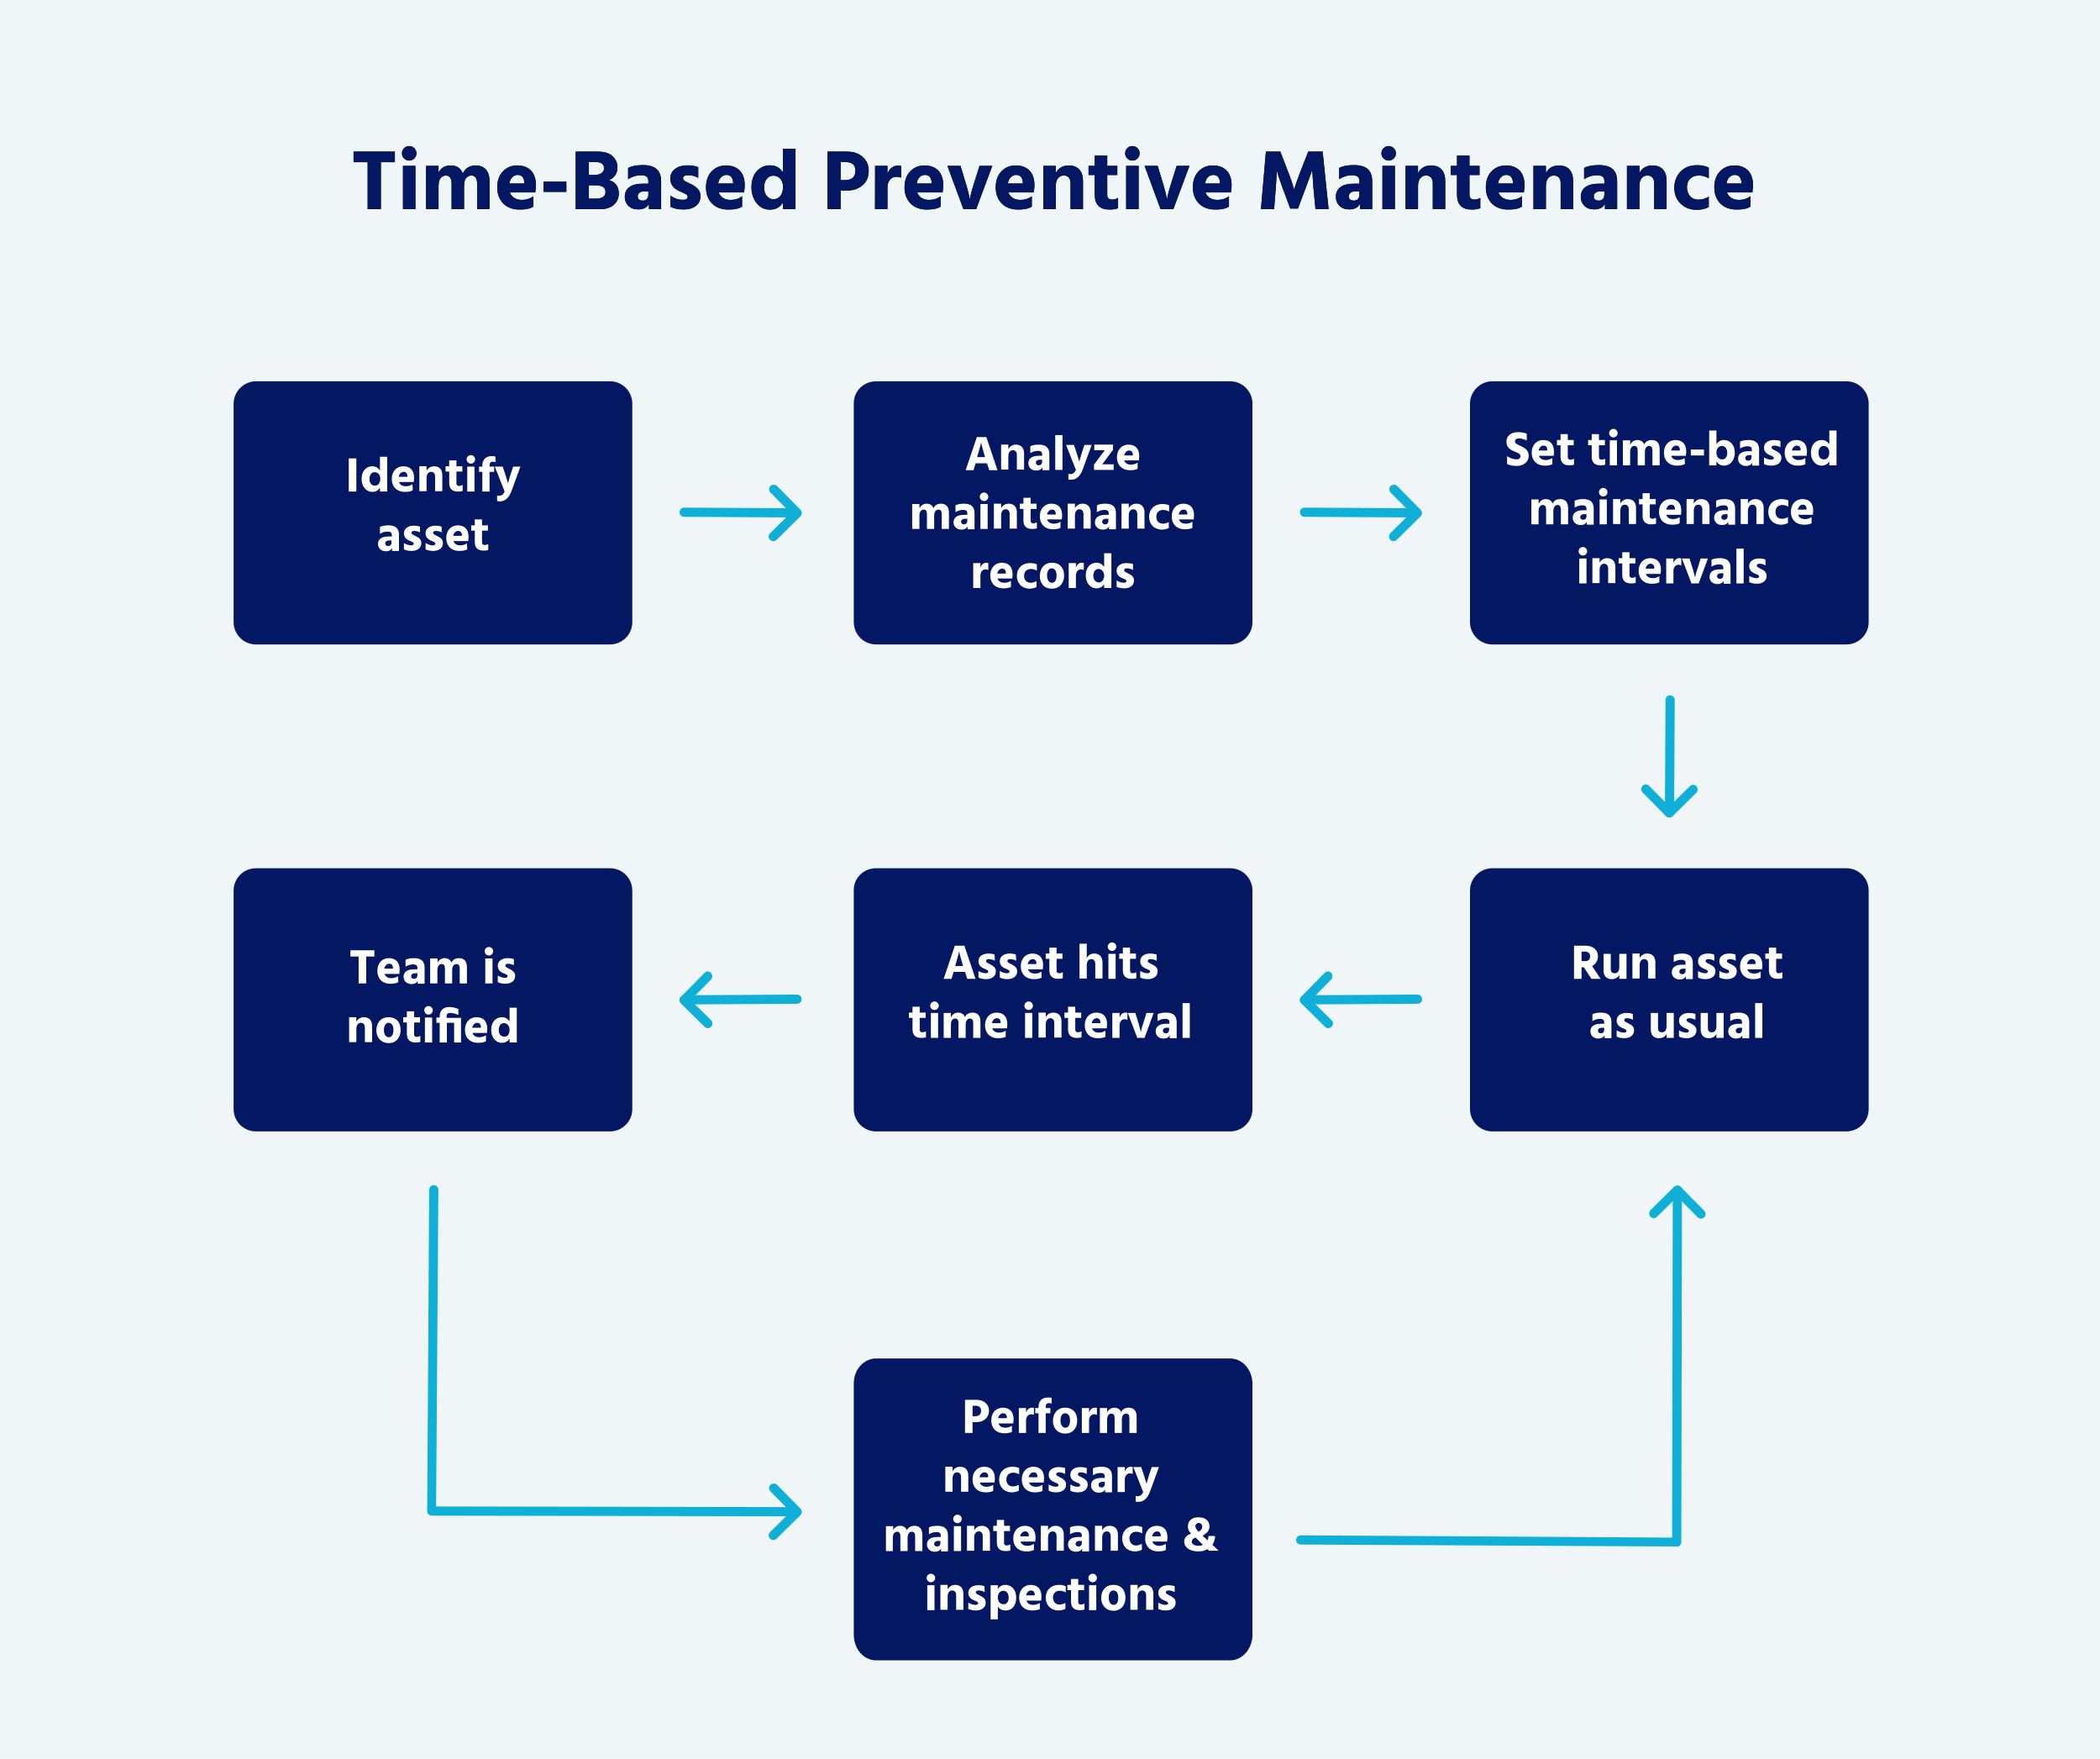 <?xml version="1.0" encoding="UTF-8"?> <svg xmlns="http://www.w3.org/2000/svg" xmlns:xlink="http://www.w3.org/1999/xlink" width="640px" height="536px" viewBox="0 0 640 536" version="1.1"><title>time-based-preventive-maintenance</title><defs><path d="M116.076,63.73 L116.076,49.43 L120.34,49.43 L120.34,46.206 L107.756,46.206 L107.756,49.43 L112.046,49.43 L112.046,63.73 L116.076,63.73 Z M124.708,48.936 C125.315,48.936 125.835,48.719 126.268,48.286 C126.701,47.853 126.918,47.333 126.918,46.726 C126.918,46.119 126.701,45.599 126.268,45.166 C125.835,44.733 125.315,44.516 124.708,44.516 C124.101,44.516 123.581,44.733 123.148,45.166 C122.715,45.599 122.498,46.119 122.498,46.726 C122.498,47.333 122.715,47.853 123.148,48.286 C123.581,48.719 124.101,48.936 124.708,48.936 Z M126.606,63.73 L126.606,50.548 L122.81,50.548 L122.81,63.73 L126.606,63.73 Z M133.652,63.73 L133.652,56.762 C133.652,55.531 133.882,54.678 134.341,54.201 C134.8,53.724 135.325,53.486 135.914,53.486 C136.469,53.486 136.893,53.703 137.188,54.136 C137.483,54.569 137.63,55.159 137.63,55.904 L137.63,55.904 L137.63,63.73 L141.426,63.73 L141.426,56.762 C141.426,55.531 141.656,54.678 142.115,54.201 C142.574,53.724 143.099,53.486 143.688,53.486 C144.243,53.486 144.667,53.703 144.962,54.136 C145.257,54.569 145.404,55.159 145.404,55.904 L145.404,55.904 L145.404,63.73 L149.2,63.73 L149.2,55.28 C149.2,53.685 148.823,52.476 148.069,51.653 C147.315,50.83 146.288,50.418 144.988,50.418 C144.052,50.418 143.237,50.639 142.544,51.081 C141.851,51.523 141.357,52.134 141.062,52.914 C140.455,51.25 139.225,50.418 137.37,50.418 C135.619,50.418 134.38,51.146 133.652,52.602 L133.652,52.602 L133.652,50.548 L129.856,50.548 L129.856,63.73 L133.652,63.73 Z M158.404,63.86 C160.259,63.86 161.637,63.565 162.538,62.976 L162.538,62.976 L162.538,59.804 C161.55,60.549 160.389,60.922 159.054,60.922 C158.153,60.922 157.381,60.723 156.74,60.324 C156.099,59.925 155.648,59.362 155.388,58.634 L155.388,58.634 L163.136,58.634 C163.275,57.663 163.344,56.979 163.344,56.58 C163.344,54.535 162.833,52.996 161.81,51.965 C160.787,50.934 159.392,50.418 157.624,50.418 C155.908,50.418 154.465,51.012 153.295,52.199 C152.125,53.386 151.54,55.029 151.54,57.126 C151.54,59.102 152.142,60.718 153.347,61.975 C154.552,63.232 156.237,63.86 158.404,63.86 Z M159.808,55.93 L155.232,55.93 C155.388,55.063 155.7,54.409 156.168,53.967 C156.636,53.525 157.173,53.304 157.78,53.304 C159.011,53.304 159.687,54.075 159.808,55.618 L159.808,55.618 L159.808,55.93 Z M172.6,58.478 L172.6,55.358 L165.658,55.358 L165.658,58.478 L172.6,58.478 Z M183.026,63.73 C184.742,63.73 186.098,63.284 187.095,62.391 C188.092,61.498 188.59,60.359 188.59,58.972 C188.59,56.84 187.576,55.471 185.548,54.864 C186.328,54.621 186.961,54.153 187.446,53.46 C187.931,52.767 188.174,51.961 188.174,51.042 C188.174,49.638 187.671,48.481 186.666,47.571 C185.661,46.661 184.196,46.206 182.272,46.206 L182.272,46.206 L175.46,46.206 L175.46,63.73 L183.026,63.73 Z M180.946,53.33 L179.464,53.33 L179.464,49.404 L181.596,49.404 C183.26,49.404 184.092,50.019 184.092,51.25 C184.092,51.874 183.828,52.377 183.299,52.758 C182.77,53.139 181.986,53.33 180.946,53.33 L180.946,53.33 Z M181.57,60.532 L179.464,60.532 L179.464,56.476 L181.596,56.476 C183.555,56.476 184.534,57.152 184.534,58.504 C184.534,59.856 183.546,60.532 181.57,60.532 L181.57,60.532 Z M194.492,63.808 C196.121,63.808 197.213,63.245 197.768,62.118 L197.768,62.118 L197.768,63.73 L201.486,63.73 L201.486,55.28 C201.486,53.581 201.027,52.329 200.108,51.523 C199.189,50.717 197.794,50.314 195.922,50.314 C193.963,50.314 192.464,50.609 191.424,51.198 L191.424,51.198 L191.424,54.604 C192.637,53.807 193.955,53.408 195.376,53.408 C196.849,53.408 197.586,53.963 197.586,55.072 L197.586,55.072 L197.586,55.982 L195.922,55.982 C194.102,55.982 192.728,56.333 191.801,57.035 C190.874,57.737 190.41,58.721 190.41,59.986 C190.41,61.078 190.77,61.988 191.489,62.716 C192.208,63.444 193.209,63.808 194.492,63.808 Z M195.896,61.13 C194.873,61.13 194.362,60.688 194.362,59.804 C194.362,59.371 194.535,59.015 194.882,58.738 C195.229,58.461 195.723,58.322 196.364,58.322 L196.364,58.322 L197.586,58.322 L197.586,59.284 C197.586,59.856 197.439,60.307 197.144,60.636 C196.849,60.965 196.433,61.13 195.896,61.13 Z M208.35,63.834 C209.893,63.834 211.132,63.479 212.068,62.768 C213.004,62.057 213.472,61.052 213.472,59.752 C213.472,58.903 213.229,58.205 212.744,57.659 C212.259,57.113 211.617,56.632 210.82,56.216 C210.629,56.112 210.374,55.991 210.053,55.852 C209.732,55.713 209.481,55.596 209.299,55.501 C209.117,55.406 208.926,55.297 208.727,55.176 C208.528,55.055 208.385,54.925 208.298,54.786 C208.211,54.647 208.168,54.5 208.168,54.344 C208.168,54.067 208.289,53.837 208.532,53.655 C208.775,53.473 209.121,53.382 209.572,53.382 C210.803,53.382 211.877,53.651 212.796,54.188 L212.796,54.188 L212.796,50.938 C211.895,50.574 210.768,50.392 209.416,50.392 C207.96,50.392 206.742,50.747 205.763,51.458 C204.784,52.169 204.294,53.165 204.294,54.448 C204.294,56.112 205.169,57.36 206.92,58.192 C207.093,58.279 207.345,58.391 207.674,58.53 C208.003,58.669 208.255,58.777 208.428,58.855 C208.601,58.933 208.792,59.033 209,59.154 C209.208,59.275 209.355,59.405 209.442,59.544 C209.529,59.683 209.572,59.83 209.572,59.986 C209.572,60.593 209.095,60.896 208.142,60.896 C206.807,60.896 205.542,60.48 204.346,59.648 L204.346,59.648 L204.346,63.028 C205.421,63.565 206.755,63.834 208.35,63.834 Z M222.026,63.86 C223.881,63.86 225.259,63.565 226.16,62.976 L226.16,62.976 L226.16,59.804 C225.172,60.549 224.011,60.922 222.676,60.922 C221.775,60.922 221.003,60.723 220.362,60.324 C219.721,59.925 219.27,59.362 219.01,58.634 L219.01,58.634 L226.758,58.634 C226.897,57.663 226.966,56.979 226.966,56.58 C226.966,54.535 226.455,52.996 225.432,51.965 C224.409,50.934 223.014,50.418 221.246,50.418 C219.53,50.418 218.087,51.012 216.917,52.199 C215.747,53.386 215.162,55.029 215.162,57.126 C215.162,59.102 215.764,60.718 216.969,61.975 C218.174,63.232 219.859,63.86 222.026,63.86 Z M223.43,55.93 L218.854,55.93 C219.01,55.063 219.322,54.409 219.79,53.967 C220.258,53.525 220.795,53.304 221.402,53.304 C222.633,53.304 223.309,54.075 223.43,55.618 L223.43,55.618 L223.43,55.93 Z M234.688,63.886 C236.439,63.886 237.756,63.149 238.64,61.676 L238.64,61.676 L238.64,63.73 L242.436,63.73 L242.436,45.348 L238.64,45.348 L238.64,52.576 C237.739,51.12 236.43,50.392 234.714,50.392 C233.067,50.392 231.707,50.99 230.632,52.186 C229.557,53.382 229.02,55.02 229.02,57.1 C229.02,58.955 229.536,60.549 230.567,61.884 C231.598,63.219 232.972,63.886 234.688,63.886 Z M235.728,60.714 C234.931,60.714 234.255,60.389 233.7,59.739 C233.145,59.089 232.868,58.235 232.868,57.178 C232.868,56.034 233.141,55.141 233.687,54.5 C234.233,53.859 234.905,53.538 235.702,53.538 C236.499,53.538 237.188,53.841 237.769,54.448 C238.35,55.055 238.64,55.904 238.64,56.996 C238.64,58.123 238.371,59.024 237.834,59.7 C237.297,60.376 236.595,60.714 235.728,60.714 Z M256.19,63.73 L256.19,58.062 L258.218,58.062 C260.055,58.062 261.602,57.533 262.859,56.476 C264.116,55.419 264.744,53.928 264.744,52.004 C264.744,50.323 264.142,48.936 262.937,47.844 C261.732,46.752 260.159,46.206 258.218,46.206 L258.218,46.206 L252.186,46.206 L252.186,63.73 L256.19,63.73 Z M257.516,54.89 L256.19,54.89 L256.19,49.404 L257.75,49.404 C259.709,49.404 260.688,50.271 260.688,52.004 C260.688,53.928 259.631,54.89 257.516,54.89 L257.516,54.89 Z M270.464,63.73 L270.464,57.152 C270.464,56.164 270.715,55.371 271.218,54.773 C271.721,54.175 272.379,53.876 273.194,53.876 C273.731,53.876 274.208,53.971 274.624,54.162 L274.624,54.162 L274.624,50.574 C274.381,50.505 274.052,50.47 273.636,50.47 C272.891,50.47 272.236,50.7 271.673,51.159 C271.11,51.618 270.707,52.229 270.464,52.992 L270.464,52.992 L270.464,50.548 L266.694,50.548 L266.668,63.73 L270.464,63.73 Z M282.528,63.86 C284.383,63.86 285.761,63.565 286.662,62.976 L286.662,62.976 L286.662,59.804 C285.674,60.549 284.513,60.922 283.178,60.922 C282.277,60.922 281.505,60.723 280.864,60.324 C280.223,59.925 279.772,59.362 279.512,58.634 L279.512,58.634 L287.26,58.634 C287.399,57.663 287.468,56.979 287.468,56.58 C287.468,54.535 286.957,52.996 285.934,51.965 C284.911,50.934 283.516,50.418 281.748,50.418 C280.032,50.418 278.589,51.012 277.419,52.199 C276.249,53.386 275.664,55.029 275.664,57.126 C275.664,59.102 276.266,60.718 277.471,61.975 C278.676,63.232 280.361,63.86 282.528,63.86 Z M283.932,55.93 L279.356,55.93 C279.512,55.063 279.824,54.409 280.292,53.967 C280.76,53.525 281.297,53.304 281.904,53.304 C283.135,53.304 283.811,54.075 283.932,55.618 L283.932,55.618 L283.932,55.93 Z M297.504,63.73 L302.418,50.548 L298.518,50.548 L296.75,56.164 C296.126,58.123 295.736,59.665 295.58,60.792 L295.58,60.792 L295.476,60.298 C295.424,59.951 295.303,59.392 295.112,58.621 C294.921,57.85 294.696,57.031 294.436,56.164 L294.436,56.164 L292.72,50.548 L288.742,50.548 L293.604,63.73 L297.504,63.73 Z M310.322,63.86 C312.177,63.86 313.555,63.565 314.456,62.976 L314.456,62.976 L314.456,59.804 C313.468,60.549 312.307,60.922 310.972,60.922 C310.071,60.922 309.299,60.723 308.658,60.324 C308.017,59.925 307.566,59.362 307.306,58.634 L307.306,58.634 L315.054,58.634 C315.193,57.663 315.262,56.979 315.262,56.58 C315.262,54.535 314.751,52.996 313.728,51.965 C312.705,50.934 311.31,50.418 309.542,50.418 C307.826,50.418 306.383,51.012 305.213,52.199 C304.043,53.386 303.458,55.029 303.458,57.126 C303.458,59.102 304.06,60.718 305.265,61.975 C306.47,63.232 308.155,63.86 310.322,63.86 Z M311.726,55.93 L307.15,55.93 C307.306,55.063 307.618,54.409 308.086,53.967 C308.554,53.525 309.091,53.304 309.698,53.304 C310.929,53.304 311.605,54.075 311.726,55.618 L311.726,55.618 L311.726,55.93 Z M321.762,63.73 L321.762,56.762 C321.762,55.67 321.992,54.851 322.451,54.305 C322.91,53.759 323.487,53.486 324.18,53.486 C324.839,53.486 325.35,53.69 325.714,54.097 C326.078,54.504 326.26,55.098 326.26,55.878 L326.26,55.878 L326.26,63.73 L330.056,63.73 L330.056,55.176 C330.056,53.616 329.675,52.433 328.912,51.627 C328.149,50.821 327.092,50.418 325.74,50.418 C324.787,50.418 323.968,50.63 323.283,51.055 C322.598,51.48 322.091,52.056 321.762,52.784 L321.762,52.784 L321.762,50.548 L317.966,50.548 L317.966,63.73 L321.762,63.73 Z M338.142,63.86 C339.234,63.86 340.101,63.721 340.742,63.444 L340.742,63.444 L340.742,60.298 C340.205,60.645 339.589,60.818 338.896,60.818 C338.463,60.818 338.112,60.697 337.843,60.454 C337.574,60.211 337.44,59.856 337.44,59.388 L337.44,59.388 L337.44,53.33 L340.508,53.33 L340.508,50.548 L337.44,50.548 L337.44,47.428 L333.644,47.428 L333.644,50.548 L331.746,50.548 L331.746,53.33 L333.644,53.33 L333.644,59.362 C333.644,62.361 335.143,63.86 338.142,63.86 Z M345.11,48.936 C345.717,48.936 346.237,48.719 346.67,48.286 C347.103,47.853 347.32,47.333 347.32,46.726 C347.32,46.119 347.103,45.599 346.67,45.166 C346.237,44.733 345.717,44.516 345.11,44.516 C344.503,44.516 343.983,44.733 343.55,45.166 C343.117,45.599 342.9,46.119 342.9,46.726 C342.9,47.333 343.117,47.853 343.55,48.286 C343.983,48.719 344.503,48.936 345.11,48.936 Z M347.008,63.73 L347.008,50.548 L343.212,50.548 L343.212,63.73 L347.008,63.73 Z M357.59,63.73 L362.504,50.548 L358.604,50.548 L356.836,56.164 C356.212,58.123 355.822,59.665 355.666,60.792 L355.666,60.792 L355.562,60.298 C355.51,59.951 355.389,59.392 355.198,58.621 C355.007,57.85 354.782,57.031 354.522,56.164 L354.522,56.164 L352.806,50.548 L348.828,50.548 L353.69,63.73 L357.59,63.73 Z M370.408,63.86 C372.263,63.86 373.641,63.565 374.542,62.976 L374.542,62.976 L374.542,59.804 C373.554,60.549 372.393,60.922 371.058,60.922 C370.157,60.922 369.385,60.723 368.744,60.324 C368.103,59.925 367.652,59.362 367.392,58.634 L367.392,58.634 L375.14,58.634 C375.279,57.663 375.348,56.979 375.348,56.58 C375.348,54.535 374.837,52.996 373.814,51.965 C372.791,50.934 371.396,50.418 369.628,50.418 C367.912,50.418 366.469,51.012 365.299,52.199 C364.129,53.386 363.544,55.029 363.544,57.126 C363.544,59.102 364.146,60.718 365.351,61.975 C366.556,63.232 368.241,63.86 370.408,63.86 Z M371.812,55.93 L367.236,55.93 C367.392,55.063 367.704,54.409 368.172,53.967 C368.64,53.525 369.177,53.304 369.784,53.304 C371.015,53.304 371.691,54.075 371.812,55.618 L371.812,55.618 L371.812,55.93 Z M388.296,63.73 L388.842,56.944 C388.998,54.76 389.076,53.053 389.076,51.822 L389.076,51.822 L389.206,52.29 C389.293,52.619 389.475,53.209 389.752,54.058 C390.029,54.907 390.367,55.869 390.766,56.944 L390.766,56.944 L393.21,63.548 L395.576,63.548 L398.046,56.944 C398.843,54.829 399.467,53.122 399.918,51.822 L399.918,51.822 L400.256,56.944 L400.906,63.73 L404.91,63.73 L403.09,46.206 L398.696,46.206 L396.226,52.55 C395.29,54.942 394.683,56.71 394.406,57.854 L394.406,57.854 L394.276,57.334 C394.189,56.97 393.999,56.346 393.704,55.462 C393.409,54.578 393.054,53.607 392.638,52.55 L392.638,52.55 L390.194,46.206 L385.8,46.206 L384.292,63.73 L388.296,63.73 Z M411.202,63.808 C412.831,63.808 413.923,63.245 414.478,62.118 L414.478,62.118 L414.478,63.73 L418.196,63.73 L418.196,55.28 C418.196,53.581 417.737,52.329 416.818,51.523 C415.899,50.717 414.504,50.314 412.632,50.314 C410.673,50.314 409.174,50.609 408.134,51.198 L408.134,51.198 L408.134,54.604 C409.347,53.807 410.665,53.408 412.086,53.408 C413.559,53.408 414.296,53.963 414.296,55.072 L414.296,55.072 L414.296,55.982 L412.632,55.982 C410.812,55.982 409.438,56.333 408.511,57.035 C407.584,57.737 407.12,58.721 407.12,59.986 C407.12,61.078 407.48,61.988 408.199,62.716 C408.918,63.444 409.919,63.808 411.202,63.808 Z M412.606,61.13 C411.583,61.13 411.072,60.688 411.072,59.804 C411.072,59.371 411.245,59.015 411.592,58.738 C411.939,58.461 412.433,58.322 413.074,58.322 L413.074,58.322 L414.296,58.322 L414.296,59.284 C414.296,59.856 414.149,60.307 413.854,60.636 C413.559,60.965 413.143,61.13 412.606,61.13 Z M423.214,48.936 C423.821,48.936 424.341,48.719 424.774,48.286 C425.207,47.853 425.424,47.333 425.424,46.726 C425.424,46.119 425.207,45.599 424.774,45.166 C424.341,44.733 423.821,44.516 423.214,44.516 C422.607,44.516 422.087,44.733 421.654,45.166 C421.221,45.599 421.004,46.119 421.004,46.726 C421.004,47.333 421.221,47.853 421.654,48.286 C422.087,48.719 422.607,48.936 423.214,48.936 Z M425.112,63.73 L425.112,50.548 L421.316,50.548 L421.316,63.73 L425.112,63.73 Z M432.158,63.73 L432.158,56.762 C432.158,55.67 432.388,54.851 432.847,54.305 C433.306,53.759 433.883,53.486 434.576,53.486 C435.235,53.486 435.746,53.69 436.11,54.097 C436.474,54.504 436.656,55.098 436.656,55.878 L436.656,55.878 L436.656,63.73 L440.452,63.73 L440.452,55.176 C440.452,53.616 440.071,52.433 439.308,51.627 C438.545,50.821 437.488,50.418 436.136,50.418 C435.183,50.418 434.364,50.63 433.679,51.055 C432.994,51.48 432.487,52.056 432.158,52.784 L432.158,52.784 L432.158,50.548 L428.362,50.548 L428.362,63.73 L432.158,63.73 Z M448.538,63.86 C449.63,63.86 450.497,63.721 451.138,63.444 L451.138,63.444 L451.138,60.298 C450.601,60.645 449.985,60.818 449.292,60.818 C448.859,60.818 448.508,60.697 448.239,60.454 C447.97,60.211 447.836,59.856 447.836,59.388 L447.836,59.388 L447.836,53.33 L450.904,53.33 L450.904,50.548 L447.836,50.548 L447.836,47.428 L444.04,47.428 L444.04,50.548 L442.142,50.548 L442.142,53.33 L444.04,53.33 L444.04,59.362 C444.04,62.361 445.539,63.86 448.538,63.86 Z M459.692,63.86 C461.547,63.86 462.925,63.565 463.826,62.976 L463.826,62.976 L463.826,59.804 C462.838,60.549 461.677,60.922 460.342,60.922 C459.441,60.922 458.669,60.723 458.028,60.324 C457.387,59.925 456.936,59.362 456.676,58.634 L456.676,58.634 L464.424,58.634 C464.563,57.663 464.632,56.979 464.632,56.58 C464.632,54.535 464.121,52.996 463.098,51.965 C462.075,50.934 460.68,50.418 458.912,50.418 C457.196,50.418 455.753,51.012 454.583,52.199 C453.413,53.386 452.828,55.029 452.828,57.126 C452.828,59.102 453.43,60.718 454.635,61.975 C455.84,63.232 457.525,63.86 459.692,63.86 Z M461.096,55.93 L456.52,55.93 C456.676,55.063 456.988,54.409 457.456,53.967 C457.924,53.525 458.461,53.304 459.068,53.304 C460.299,53.304 460.975,54.075 461.096,55.618 L461.096,55.618 L461.096,55.93 Z M471.132,63.73 L471.132,56.762 C471.132,55.67 471.362,54.851 471.821,54.305 C472.28,53.759 472.857,53.486 473.55,53.486 C474.209,53.486 474.72,53.69 475.084,54.097 C475.448,54.504 475.63,55.098 475.63,55.878 L475.63,55.878 L475.63,63.73 L479.426,63.73 L479.426,55.176 C479.426,53.616 479.045,52.433 478.282,51.627 C477.519,50.821 476.462,50.418 475.11,50.418 C474.157,50.418 473.338,50.63 472.653,51.055 C471.968,51.48 471.461,52.056 471.132,52.784 L471.132,52.784 L471.132,50.548 L467.336,50.548 L467.336,63.73 L471.132,63.73 Z M485.848,63.808 C487.477,63.808 488.569,63.245 489.124,62.118 L489.124,62.118 L489.124,63.73 L492.842,63.73 L492.842,55.28 C492.842,53.581 492.383,52.329 491.464,51.523 C490.545,50.717 489.15,50.314 487.278,50.314 C485.319,50.314 483.82,50.609 482.78,51.198 L482.78,51.198 L482.78,54.604 C483.993,53.807 485.311,53.408 486.732,53.408 C488.205,53.408 488.942,53.963 488.942,55.072 L488.942,55.072 L488.942,55.982 L487.278,55.982 C485.458,55.982 484.084,56.333 483.157,57.035 C482.23,57.737 481.766,58.721 481.766,59.986 C481.766,61.078 482.126,61.988 482.845,62.716 C483.564,63.444 484.565,63.808 485.848,63.808 Z M487.252,61.13 C486.229,61.13 485.718,60.688 485.718,59.804 C485.718,59.371 485.891,59.015 486.238,58.738 C486.585,58.461 487.079,58.322 487.72,58.322 L487.72,58.322 L488.942,58.322 L488.942,59.284 C488.942,59.856 488.795,60.307 488.5,60.636 C488.205,60.965 487.789,61.13 487.252,61.13 Z M499.628,63.73 L499.628,56.762 C499.628,55.67 499.858,54.851 500.317,54.305 C500.776,53.759 501.353,53.486 502.046,53.486 C502.705,53.486 503.216,53.69 503.58,54.097 C503.944,54.504 504.126,55.098 504.126,55.878 L504.126,55.878 L504.126,63.73 L507.922,63.73 L507.922,55.176 C507.922,53.616 507.541,52.433 506.778,51.627 C506.015,50.821 504.958,50.418 503.606,50.418 C502.653,50.418 501.834,50.63 501.149,51.055 C500.464,51.48 499.957,52.056 499.628,52.784 L499.628,52.784 L499.628,50.548 L495.832,50.548 L495.832,63.73 L499.628,63.73 Z M517.074,63.938 C518.513,63.938 519.743,63.661 520.766,63.106 L520.766,63.106 L520.766,59.934 C519.761,60.541 518.712,60.844 517.62,60.844 C516.597,60.844 515.774,60.523 515.15,59.882 C514.526,59.241 514.179,58.339 514.11,57.178 C514.127,55.982 514.465,55.068 515.124,54.435 C515.783,53.802 516.641,53.486 517.698,53.486 C518.825,53.486 519.847,53.772 520.766,54.344 L520.766,54.344 L520.766,51.094 C519.795,50.591 518.643,50.34 517.308,50.34 C515.141,50.34 513.434,50.986 512.186,52.277 C510.938,53.568 510.297,55.202 510.262,57.178 C510.262,59.171 510.903,60.796 512.186,62.053 C513.469,63.31 515.098,63.938 517.074,63.938 Z M529.32,63.86 C531.175,63.86 532.553,63.565 533.454,62.976 L533.454,62.976 L533.454,59.804 C532.466,60.549 531.305,60.922 529.97,60.922 C529.069,60.922 528.297,60.723 527.656,60.324 C527.015,59.925 526.564,59.362 526.304,58.634 L526.304,58.634 L534.052,58.634 C534.191,57.663 534.26,56.979 534.26,56.58 C534.26,54.535 533.749,52.996 532.726,51.965 C531.703,50.934 530.308,50.418 528.54,50.418 C526.824,50.418 525.381,51.012 524.211,52.199 C523.041,53.386 522.456,55.029 522.456,57.126 C522.456,59.102 523.058,60.718 524.263,61.975 C525.468,63.232 527.153,63.86 529.32,63.86 Z M530.724,55.93 L526.148,55.93 C526.304,55.063 526.616,54.409 527.084,53.967 C527.552,53.525 528.089,53.304 528.696,53.304 C529.927,53.304 530.603,54.075 530.724,55.618 L530.724,55.618 L530.724,55.93 Z" id="path-1"></path></defs><g id="time-based-preventive-maintenance" stroke="none" stroke-width="1" fill="none" fill-rule="evenodd"><rect fill="#F0F5F7" x="0" y="0" width="640" height="536"></rect><g id="Time-BasedPreventiveMaintenance" fill-rule="nonzero"><use fill="#000000" xlink:href="#path-1"></use><use fill="#031763" xlink:href="#path-1"></use></g><path d="M78,116.2 L185.9,116.2 C189.7,116.2 192.7,119.3 192.7,123 L192.7,189.6 C192.7,193.4 189.6,196.4 185.9,196.4 L78,196.4 C74.2,196.4 71.2,193.3 71.2,189.6 L71.2,123 C71.2,119.3 74.3,116.2 78,116.2 Z" id="Path" fill="#031763" fill-rule="nonzero"></path><path d="M267,116.2 L374.9,116.2 C378.7,116.2 381.7,119.3 381.7,123 L381.7,189.6 C381.7,193.4 378.6,196.4 374.9,196.4 L267,196.4 C263.2,196.4 260.2,193.3 260.2,189.6 L260.2,123 C260.1,119.3 263.2,116.2 267,116.2 Z" id="Path" fill="#031763" fill-rule="nonzero"></path><path d="M454.8,116.2 L562.7,116.2 C566.5,116.2 569.5,119.3 569.5,123 L569.5,189.6 C569.5,193.4 566.4,196.4 562.7,196.4 L454.8,196.4 C451,196.4 448,193.3 448,189.6 L448,123 C448,119.3 451.1,116.2 454.8,116.2 Z" id="Path" fill="#031763" fill-rule="nonzero"></path><path d="M267,414 L374.9,414 C378.7,414 381.7,417.5 381.7,421.8 L381.7,498.2 C381.7,502.5 378.6,506 374.9,506 L267,506 C263.2,506 260.2,502.5 260.2,498.2 L260.2,421.8 C260.1,417.5 263.2,414 267,414 Z" id="Path" fill="#031763" fill-rule="nonzero"></path><path d="M78,264.6 L185.9,264.6 C189.7,264.6 192.7,267.7 192.7,271.4 L192.7,338 C192.7,341.8 189.6,344.8 185.9,344.8 L78,344.8 C74.2,344.8 71.2,341.7 71.2,338 L71.2,271.4 C71.2,267.6 74.3,264.6 78,264.6 Z" id="Path" fill="#031763" fill-rule="nonzero"></path><path d="M267,264.6 L374.9,264.6 C378.7,264.6 381.7,267.7 381.7,271.4 L381.7,338 C381.7,341.8 378.6,344.8 374.9,344.8 L267,344.8 C263.2,344.8 260.2,341.7 260.2,338 L260.2,271.4 C260.1,267.6 263.2,264.6 267,264.6 Z" id="Path" fill="#031763" fill-rule="nonzero"></path><path d="M454.8,264.6 L562.7,264.6 C566.5,264.6 569.5,267.7 569.5,271.4 L569.5,338 C569.5,341.8 566.4,344.8 562.7,344.8 L454.8,344.8 C451,344.8 448,341.7 448,338 L448,271.4 C448,267.6 451.1,264.6 454.8,264.6 Z" id="Path" fill="#031763" fill-rule="nonzero"></path><path d="M234.7,162.5 L241.9,155.4 C242.5,154.8 243.4,154.9 243.9,155.4 L243.9,155.4 C244.5,156 244.4,156.9 243.9,157.4 L236.7,164.5 C236.1,165.1 235.2,165 234.7,164.5 L234.7,164.5 C234.1,164 234.1,163.1 234.7,162.5 Z" id="Path" fill="#0FAFD7" fill-rule="nonzero"></path><path d="M236.8,148.1 L243.9,155.3 C244.5,155.9 244.4,156.8 243.9,157.3 L243.9,157.3 C243.3,157.9 242.4,157.8 241.9,157.3 L234.8,150.1 C234.2,149.5 234.3,148.6 234.8,148.1 L234.8,148.1 C235.3,147.6 236.2,147.6 236.8,148.1 Z" id="Path" fill="#0FAFD7" fill-rule="nonzero"></path><path d="M208.5,154.7 L242.2,154.9 C243,154.9 243.6,155.5 243.6,156.3 L243.6,156.3 C243.6,157.1 243,157.7 242.2,157.7 L208.5,157.5 C207.7,157.5 207.1,156.9 207.1,156.1 L207.1,156.1 C207.1,155.3 207.7,154.7 208.5,154.7 Z" id="Path" fill="#0FAFD7" fill-rule="nonzero"></path><path d="M423.7,162.5 L430.9,155.4 C431.5,154.8 432.4,154.9 432.9,155.4 L432.9,155.4 C433.5,156 433.4,156.9 432.9,157.4 L425.7,164.5 C425.1,165.1 424.2,165 423.7,164.5 L423.7,164.5 C423.2,164 423.2,163.1 423.7,162.5 Z" id="Path" fill="#0FAFD7" fill-rule="nonzero"></path><path d="M425.8,148.1 L432.9,155.3 C433.5,155.9 433.4,156.8 432.9,157.3 L432.9,157.3 C432.3,157.9 431.4,157.8 430.9,157.3 L423.8,150.1 C423.2,149.5 423.3,148.6 423.8,148.1 L423.8,148.1 C424.4,147.6 425.3,147.6 425.8,148.1 Z" id="Path" fill="#0FAFD7" fill-rule="nonzero"></path><path d="M397.6,154.7 L431.3,154.9 C432.1,154.9 432.7,155.5 432.7,156.3 L432.7,156.3 C432.7,157.1 432.1,157.7 431.3,157.7 L397.6,157.5 C396.8,157.5 396.2,156.9 396.2,156.1 L396.2,156.1 C396.1,155.3 396.8,154.7 397.6,154.7 Z" id="Path" fill="#0FAFD7" fill-rule="nonzero"></path><path d="M403.8,312.9 L396.6,305.8 C396,305.2 396,304.4 396.6,303.8 L396.6,303.8 C397.2,303.2 398,303.2 398.6,303.8 L405.8,310.9 C406.4,311.5 406.4,312.3 405.8,312.9 L405.8,312.9 C405.2,313.5 404.3,313.5 403.8,312.9 Z" id="Path" fill="#0FAFD7" fill-rule="nonzero"></path><path d="M405.7,298.5 L398.6,305.7 C398,306.3 397.2,306.3 396.6,305.7 L396.6,305.7 C396,305.1 396,304.3 396.6,303.7 L403.7,296.5 C404.3,295.9 405.1,295.9 405.7,296.5 L405.7,296.5 C406.2,297.1 406.2,298 405.7,298.5 Z" id="Path" fill="#0FAFD7" fill-rule="nonzero"></path><path d="M432,305.9 L398.3,306.1 C397.5,306.1 396.9,305.5 396.9,304.7 L396.9,304.7 C396.9,303.9 397.5,303.3 398.3,303.3 L432,303.1 C432.8,303.1 433.4,303.7 433.4,304.5 L433.4,304.5 C433.4,305.3 432.8,305.9 432,305.9 Z" id="Path" fill="#0FAFD7" fill-rule="nonzero"></path><path d="M214.7,312.9 L207.5,305.8 C206.9,305.2 206.9,304.4 207.5,303.8 L207.5,303.8 C208.1,303.2 208.9,303.2 209.5,303.8 L216.7,310.9 C217.3,311.5 217.3,312.3 216.7,312.9 L216.7,312.9 C216.2,313.5 215.3,313.5 214.7,312.9 Z" id="Path" fill="#0FAFD7" fill-rule="nonzero"></path><path d="M216.7,298.5 L209.6,305.7 C209,306.3 208.2,306.3 207.6,305.7 L207.6,305.7 C207,305.1 207,304.3 207.6,303.7 L214.7,296.5 C215.3,295.9 216.1,295.9 216.7,296.5 L216.7,296.5 C217.2,297.1 217.2,298 216.7,298.5 Z" id="Path" fill="#0FAFD7" fill-rule="nonzero"></path><path d="M242.9,305.9 L209.2,306.1 C208.4,306.1 207.8,305.5 207.8,304.7 L207.8,304.7 C207.8,303.9 208.4,303.3 209.2,303.3 L242.9,303.1 C243.7,303.1 244.3,303.7 244.3,304.5 L244.3,304.5 C244.3,305.3 243.7,305.9 242.9,305.9 Z" id="Path" fill="#0FAFD7" fill-rule="nonzero"></path><path d="M502.6,239.5 L509.7,246.7 C510.3,247.3 510.2,248.2 509.7,248.7 L509.7,248.7 C509.1,249.3 508.2,249.2 507.7,248.7 L500.6,241.5 C500,240.9 500.1,240 500.6,239.5 L500.6,239.5 C501.1,238.9 502,238.9 502.6,239.5 Z" id="Path" fill="#0FAFD7" fill-rule="nonzero"></path><path d="M517,241.6 L509.8,248.7 C509.2,249.3 508.3,249.2 507.8,248.7 L507.8,248.7 C507.2,248.1 507.3,247.2 507.8,246.7 L515,239.6 C515.6,239 516.5,239.1 517,239.6 L517,239.6 C517.5,240.2 517.5,241.1 517,241.6 Z" id="Path" fill="#0FAFD7" fill-rule="nonzero"></path><path d="M510.4,213.3 L510.2,247 C510.2,247.8 509.6,248.4 508.8,248.4 L508.8,248.4 C508,248.4 507.4,247.8 507.4,247 L507.6,213.3 C507.6,212.5 508.2,211.9 509,211.9 L509,211.9 C509.8,211.9 510.4,212.6 510.4,213.3 Z" id="Path" fill="#0FAFD7" fill-rule="nonzero"></path><path d="M234.7,466.9 L241.9,459.8 C242.5,459.2 243.4,459.3 243.9,459.8 L243.9,459.8 C244.5,460.4 244.4,461.3 243.9,461.8 L236.7,468.9 C236.1,469.5 235.2,469.4 234.7,468.9 L234.7,468.9 C234.1,468.4 234.1,467.5 234.7,466.9 Z" id="Path" fill="#0FAFD7" fill-rule="nonzero"></path><path d="M236.8,452.5 L243.9,459.7 C244.5,460.3 244.4,461.2 243.9,461.7 L243.9,461.7 C243.3,462.3 242.4,462.2 241.9,461.7 L234.8,454.5 C234.2,453.9 234.3,453 234.8,452.5 L234.8,452.5 C235.4,452 236.3,452 236.8,452.5 Z" id="Path" fill="#0FAFD7" fill-rule="nonzero"></path><path d="M242.3,459.3 L131.6,459.1 C130.8,459.1 130.6,459.7 130.6,460.5 L130.2,460.5 C130.2,461.3 130.8,461.9 131.6,461.9 L131.6,461.9 L242.3,462.1 C243.1,462.1 243.7,461.5 243.7,460.7 L243.7,460.7 C243.7,460 243.1,459.3 242.3,459.3 L242.3,459.3 Z" id="Path" fill="#0FAFD7" fill-rule="nonzero"></path><path d="M132.9,460.1 L133.6,362.6 C133.6,361.8 133,361.2 132.2,361.2 L132.2,361.2 C131.4,361.2 130.8,361.8 130.8,362.6 L130.8,362.6 L130.2,460.5 C130.2,461.3 130.7,461.5 131.5,461.5 L131.5,461.5 C132.3,461.5 132.9,460.9 132.9,460.1 Z" id="Path" fill="#0FAFD7" fill-rule="nonzero"></path><path d="M517.4,371 L510.3,363.8 C509.7,363.2 509.8,362.3 510.3,361.8 L510.3,361.8 C510.9,361.2 511.8,361.3 512.3,361.8 L519.4,369 C520,369.6 519.9,370.5 519.4,371 L519.4,371 C518.9,371.5 518,371.5 517.4,371 Z" id="Path" fill="#0FAFD7" fill-rule="nonzero"></path><path d="M503,368.8 L510.2,361.7 C510.8,361.1 511.7,361.2 512.2,361.7 L512.2,361.7 C512.8,362.3 512.7,363.2 512.2,363.7 L505,370.8 C504.4,371.4 503.5,371.3 503,370.8 L503,370.8 C502.5,370.3 502.5,369.4 503,368.8 Z" id="Path" fill="#0FAFD7" fill-rule="nonzero"></path><path d="M509.8,363.7 L509.6,469.9 C509.6,470.7 510.2,470.9 511,470.9 L511,471.3 C511.8,471.3 512.4,470.7 512.4,469.9 L512.6,363.7 C512.6,362.9 512,362.3 511.2,362.3 L511.2,362.3 L511.2,362.3 C510.5,362.3 509.8,362.9 509.8,363.7 L509.8,363.7 Z" id="Path" fill="#0FAFD7" fill-rule="nonzero"></path><path d="M510.7,468.6 L396.4,467.9 C395.6,467.9 395,468.5 395,469.3 L395,469.3 L395,469.3 C395,470.1 395.6,470.7 396.4,470.7 L511.1,471.3 C511.9,471.3 512.1,470.8 512.1,470 L512.1,470 C512,469.3 511.4,468.6 510.7,468.6 Z" id="Path" fill="#0FAFD7" fill-rule="nonzero"></path><g id="Group" transform="translate(106, 288)" fill="#FFFFFF" fill-rule="nonzero"><polygon id="Path" points="8.1 3.5 5.6 3.5 5.6 11.7 3.3 11.7 3.3 3.5 0.8 3.5 0.8 1.6 8.1 1.6"></polygon><path d="M15.4,11.3 C14.8,11.7 13.8,11.8 13,11.8 C10.4,11.8 9,10.1 9,7.9 C9,5.4 10.6,4 12.5,4 C14.5,4 15.8,5.1 15.8,7.6 C15.8,7.9 15.7,8.5 15.7,8.8 L11.2,8.8 C11.5,9.7 12.3,10.1 13.3,10.1 C14.2,10.1 14.8,9.8 15.3,9.5 L15.4,11.3 L15.4,11.3 Z M13.8,7 C13.7,6.3 13.5,5.7 12.6,5.7 C12,5.7 11.3,6.2 11.1,7.2 L13.7,7.2 L13.8,7 L13.8,7 Z" id="Shape"></path><path d="M17.6,4.5 C18.1,4.2 19,4 20.2,4 C22.3,4 23.4,4.9 23.4,6.9 L23.4,11.8 L21.3,11.8 L21.3,10.9 C21.1,11.4 20.5,11.9 19.4,11.9 C17.9,11.9 17,10.9 17,9.7 C17,8.3 18,7.4 20.2,7.4 L21.2,7.4 L21.2,6.9 C21.2,6.3 20.9,5.9 19.9,5.9 C19,5.9 18.2,6.2 17.6,6.6 L17.6,4.5 L17.6,4.5 Z M20.5,8.6 C19.7,8.6 19.3,9 19.3,9.5 C19.3,10 19.6,10.3 20.2,10.3 C20.8,10.3 21.2,9.9 21.2,9.2 L21.2,8.6 L20.5,8.6 L20.5,8.6 Z" id="Shape"></path><path d="M27.4,5.3 C27.8,4.5 28.6,4 29.5,4 C30.5,4 31.3,4.5 31.6,5.4 C31.9,4.5 32.8,4 33.9,4 C35.4,4 36.3,4.9 36.3,6.8 L36.3,11.7 L34.1,11.7 L34.1,7.2 C34.1,6.3 33.8,5.8 33.1,5.8 C32.6,5.8 31.8,6.1 31.8,7.7 L31.8,11.7 L29.6,11.7 L29.6,7.2 C29.6,6.3 29.3,5.8 28.6,5.8 C28.1,5.8 27.3,6.1 27.3,7.7 L27.3,11.7 L25.1,11.7 L25.1,4.1 L27.3,4.1 L27.4,5.3 L27.4,5.3 Z" id="Path"></path><path d="M43,0.6 C43.7,0.6 44.3,1.2 44.3,1.9 C44.3,2.6 43.7,3.2 43,3.2 C42.3,3.2 41.7,2.6 41.7,1.9 C41.7,1.2 42.3,0.6 43,0.6 Z M41.9,4.1 L44.1,4.1 L44.1,11.7 L41.9,11.7 L41.9,4.1 Z" id="Shape"></path><path d="M50.7,6.2 C50.2,5.9 49.5,5.7 48.8,5.7 C48.3,5.7 48,5.9 48,6.3 C48,6.8 48.8,7 49.5,7.4 C50.2,7.8 51,8.3 51,9.4 C51,10.9 49.8,11.8 48,11.8 C47.1,11.8 46.2,11.6 45.7,11.3 L45.7,9.3 C46.2,9.6 47,10 47.9,10 C48.4,10 48.7,9.8 48.7,9.5 C48.7,9 47.9,8.8 47.2,8.5 C46.4,8.1 45.7,7.5 45.7,6.3 C45.7,4.8 47.1,4 48.7,4 C49.4,4 50.1,4.1 50.6,4.3 L50.6,6.2 L50.7,6.2 Z" id="Path"></path><path d="M2.6,23.4 C3,22.6 3.8,22 4.9,22 C6.4,22 7.4,22.9 7.4,24.7 L7.4,29.6 L5.2,29.6 L5.2,25.1 C5.2,24.2 4.7,23.7 4,23.7 C3.2,23.7 2.6,24.3 2.6,25.6 L2.6,29.6 L0.4,29.6 L0.4,22 L2.6,22 C2.6,22 2.6,23.4 2.6,23.4 Z" id="Path"></path><path d="M8.7,26 C8.7,23.7 10.1,22 12.4,22 C14.9,22 16.1,23.7 16.1,25.9 C16.1,28.1 14.8,29.9 12.4,29.9 C10,29.8 8.7,28.1 8.7,26 Z M11,25.9 C11,27.1 11.5,28.1 12.5,28.1 C13.5,28.1 13.9,27.1 13.9,25.9 C13.9,24.7 13.5,23.7 12.4,23.7 C11.5,23.7 11,24.7 11,25.9 Z" id="Shape"></path><path d="M20.2,27.2 C20.2,27.8 20.6,28 21,28 C21.3,28 21.7,27.9 22.1,27.7 L22.1,29.5 C21.7,29.7 21,29.7 20.6,29.7 C18.9,29.7 18,28.8 18,27.1 L18,23.6 L16.9,23.6 L16.9,22 L18,22 L18,20.2 L20.2,20.2 L20.2,22 L22,22 L22,23.6 L20.2,23.6 L20.2,27.2 Z" id="Path"></path><path d="M24.6,18.6 C25.3,18.6 25.9,19.2 25.9,19.9 C25.9,20.6 25.3,21.2 24.6,21.2 C23.9,21.2 23.3,20.6 23.3,19.9 C23.3,19.2 23.9,18.6 24.6,18.6 Z M23.5,22.1 L25.7,22.1 L25.7,29.7 L23.5,29.7 L23.5,22.1 Z" id="Shape"></path><path d="M34.6,29.7 L32.4,29.7 L32.4,23.7 L30.2,23.7 L30.2,29.7 L28,29.7 L28,23.7 L27,23.7 L27,22.1 L28,22.1 L28,21.8 C28,19.9 29.1,18.9 30.9,18.9 C32,18.9 33,19.2 33.7,19.5 L33.7,21.3 C32.9,21 32.1,20.7 31.2,20.7 C30.5,20.7 30.1,20.9 30.1,21.9 L30.1,22.2 L34.5,22.2 L34.5,29.7 L34.6,29.7 Z" id="Path"></path><path d="M42.1,29.3 C41.5,29.7 40.5,29.8 39.7,29.8 C37.1,29.8 35.7,28.1 35.7,25.9 C35.7,23.4 37.3,22 39.2,22 C41.2,22 42.5,23.1 42.5,25.6 C42.5,25.9 42.4,26.5 42.4,26.8 L38,26.8 C38.3,27.7 39.1,28.1 40.1,28.1 C41,28.1 41.6,27.8 42.1,27.5 L42.1,29.3 Z M40.6,25 C40.5,24.3 40.3,23.7 39.4,23.7 C38.8,23.7 38.1,24.2 37.9,25.2 L40.5,25.2 L40.6,25 L40.6,25 Z" id="Shape"></path><path d="M51.5,19.1 L51.5,29.7 L49.3,29.7 L49.3,28.5 C48.8,29.4 47.9,29.8 47,29.8 C44.9,29.8 43.7,27.9 43.7,25.9 C43.7,23.4 45.1,22 47,22 C47.9,22 48.7,22.4 49.3,23.3 L49.3,19.1 L51.5,19.1 L51.5,19.1 Z M49.3,25.8 C49.3,24.5 48.4,23.8 47.6,23.8 C46.7,23.8 46,24.5 46,25.9 C46,27.2 46.7,27.9 47.6,27.9 C48.7,28 49.3,27.2 49.3,25.8 Z" id="Shape"></path></g><g id="Group" transform="translate(106, 138)" fill="#FFFFFF" fill-rule="nonzero"><polygon id="Path" points="0.3 1.7 2.6 1.7 2.6 11.8 0.3 11.8"></polygon><path d="M12,1.2 L12,11.8 L9.8,11.8 L9.8,10.6 C9.3,11.5 8.4,11.9 7.5,11.9 C5.4,11.9 4.2,10 4.2,8 C4.2,5.5 5.6,4.1 7.5,4.1 C8.4,4.1 9.2,4.5 9.8,5.4 L9.8,1.2 L12,1.2 L12,1.2 Z M9.9,7.9 C9.9,6.5 9,5.9 8.2,5.9 C7.3,5.9 6.6,6.6 6.6,8 C6.6,9.3 7.3,10 8.2,10 C9.2,10.1 9.9,9.2 9.9,7.9 Z" id="Shape"></path><path d="M19.8,11.4 C19.2,11.8 18.2,11.9 17.4,11.9 C14.8,11.9 13.4,10.2 13.4,8 C13.4,5.5 15,4.1 16.9,4.1 C18.9,4.1 20.2,5.2 20.2,7.7 C20.2,8 20.1,8.6 20.1,8.9 L15.6,8.9 C15.9,9.8 16.7,10.2 17.7,10.2 C18.6,10.2 19.2,9.9 19.7,9.6 L19.8,11.4 L19.8,11.4 Z M18.2,7.1 C18.1,6.4 17.9,5.8 17,5.8 C16.4,5.8 15.7,6.3 15.5,7.3 L18.1,7.3 L18.2,7.1 L18.2,7.1 Z" id="Shape"></path><path d="M24,5.5 C24.4,4.7 25.2,4.1 26.3,4.1 C27.8,4.1 28.8,5 28.8,6.8 L28.8,11.7 L26.6,11.7 L26.6,7.2 C26.6,6.3 26.1,5.8 25.4,5.8 C24.6,5.8 24,6.4 24,7.7 L24,11.7 L21.8,11.7 L21.8,4.1 L24,4.1 L24,5.5 L24,5.5 Z" id="Path"></path><path d="M33.1,9.3 C33.1,9.9 33.5,10.1 33.9,10.1 C34.2,10.1 34.6,10 35,9.8 L35,11.6 C34.6,11.8 33.9,11.8 33.5,11.8 C31.8,11.8 30.9,10.9 30.9,9.2 L30.9,5.7 L29.8,5.7 L29.8,4.1 L30.9,4.1 L30.9,2.3 L33.1,2.3 L33.1,4.1 L34.9,4.1 L34.9,5.7 L33.1,5.7 L33.1,9.3 Z" id="Path"></path><path d="M37.5,0.7 C38.2,0.7 38.8,1.3 38.8,2 C38.8,2.7 38.2,3.3 37.5,3.3 C36.8,3.3 36.2,2.7 36.2,2 C36.2,1.3 36.8,0.7 37.5,0.7 Z M36.4,4.2 L38.6,4.2 L38.6,11.8 L36.4,11.8 L36.4,4.2 Z" id="Shape"></path><path d="M45.1,2.9 C44.8,2.8 44.6,2.7 44.3,2.7 C43.6,2.7 43.2,2.9 43.2,3.9 L43.2,4.2 L44.6,4.2 L44.6,5.8 L43.2,5.8 L43.2,11.8 L41,11.8 L41,5.8 L40,5.8 L40,4.2 L41,4.2 L41,3.9 C41,2 42.1,1 43.9,1 C44.3,1 44.7,1 45,1.2 L45,2.9 L45.1,2.9 L45.1,2.9 Z" id="Path"></path><path d="M44.8,4.2 L47.2,4.2 L48,6.6 C48.7,8.7 48.8,9.3 48.8,9.3 C48.8,9.3 49,8.7 49.6,6.6 L50.4,4.2 L52.6,4.2 L49.9,11.6 C49.1,13.8 47.9,14.8 46.3,14.8 C45.9,14.8 45.8,14.8 45.5,14.7 L45.5,13 C45.7,13 45.8,13.1 46,13.1 C46.9,13.1 47.4,12.7 47.8,11.8 L44.8,4.2 Z" id="Path"></path><path d="M9.8,22.6 C10.3,22.3 11.2,22.1 12.4,22.1 C14.5,22.1 15.6,23 15.6,25 L15.6,29.9 L13.5,29.9 L13.5,29 C13.3,29.5 12.7,30 11.6,30 C10.1,30 9.2,29 9.2,27.8 C9.2,26.4 10.2,25.5 12.4,25.5 L13.4,25.5 L13.4,25 C13.4,24.4 13.1,24 12.1,24 C11.2,24 10.4,24.3 9.8,24.7 L9.8,22.6 L9.8,22.6 Z M12.6,26.7 C11.8,26.7 11.4,27.1 11.4,27.6 C11.4,28.1 11.7,28.4 12.3,28.4 C12.9,28.4 13.3,28 13.3,27.3 L13.3,26.7 L12.6,26.7 L12.6,26.7 Z" id="Shape"></path><path d="M22.1,24.3 C21.6,24 20.9,23.8 20.2,23.8 C19.7,23.8 19.4,24 19.4,24.4 C19.4,24.9 20.2,25.1 20.9,25.5 C21.7,25.9 22.4,26.4 22.4,27.5 C22.4,29 21.2,29.9 19.4,29.9 C18.5,29.9 17.6,29.7 17.1,29.4 L17.1,27.5 C17.6,27.8 18.4,28.2 19.3,28.2 C19.8,28.2 20.1,28 20.1,27.7 C20.1,27.2 19.3,27 18.6,26.7 C17.8,26.3 17.1,25.7 17.1,24.5 C17.1,23 18.5,22.2 20.1,22.2 C20.8,22.2 21.5,22.3 22,22.5 L22,24.3 L22.1,24.3 Z" id="Path"></path><path d="M28.7,24.3 C28.2,24 27.5,23.8 26.8,23.8 C26.3,23.8 26,24 26,24.4 C26,24.9 26.8,25.1 27.5,25.5 C28.3,25.9 29,26.4 29,27.5 C29,29 27.8,29.9 26,29.9 C25.1,29.9 24.2,29.7 23.7,29.4 L23.7,27.5 C24.2,27.8 25,28.2 25.9,28.2 C26.4,28.2 26.7,28 26.7,27.7 C26.7,27.2 25.9,27 25.2,26.7 C24.4,26.3 23.7,25.7 23.7,24.5 C23.7,23 25.1,22.2 26.7,22.2 C27.4,22.2 28.1,22.3 28.6,22.5 L28.6,24.3 L28.7,24.3 Z" id="Path"></path><path d="M36.4,29.4 C35.8,29.8 34.8,29.9 34,29.9 C31.4,29.9 30,28.2 30,26 C30,23.5 31.6,22.1 33.5,22.1 C35.5,22.1 36.8,23.2 36.8,25.7 C36.8,26 36.7,26.6 36.7,26.9 L32.2,26.9 C32.5,27.8 33.3,28.2 34.3,28.2 C35.2,28.2 35.8,27.9 36.3,27.6 L36.4,29.4 L36.4,29.4 Z M34.8,25.1 C34.7,24.4 34.5,23.8 33.6,23.8 C33,23.8 32.3,24.3 32.1,25.3 L34.7,25.3 L34.8,25.1 L34.8,25.1 Z" id="Shape"></path><path d="M40.9,27.3 C40.9,27.9 41.3,28.1 41.7,28.1 C42,28.1 42.4,28 42.8,27.8 L42.8,29.6 C42.4,29.8 41.7,29.8 41.3,29.8 C39.6,29.8 38.7,28.9 38.7,27.2 L38.7,23.7 L37.6,23.7 L37.6,22.1 L38.7,22.1 L38.7,20.3 L40.9,20.3 L40.9,22.1 L42.7,22.1 L42.7,23.7 L40.9,23.7 L40.9,27.3 Z" id="Path"></path></g><g id="Group" transform="translate(278, 132)" fill="#FFFFFF" fill-rule="nonzero"><path d="M22.8,9.2 L19.3,9.2 L18.7,11.3 L16.3,11.3 L19.7,1.2 L22.6,1.2 L26,11.3 L23.5,11.3 L22.8,9.2 Z M22.2,7.3 L22.1,6.9 C21.1,3.6 21,2.8 21,2.8 C21,2.8 20.9,3.6 19.9,6.9 L19.8,7.3 L22.2,7.3 Z" id="Shape"></path><path d="M29.3,4.9 C29.7,4.1 30.5,3.5 31.6,3.5 C33.1,3.5 34.1,4.4 34.1,6.2 L34.1,11.1 L31.9,11.1 L31.9,6.6 C31.9,5.7 31.4,5.2 30.7,5.2 C29.9,5.2 29.3,5.8 29.3,7.1 L29.3,11.1 L27.1,11.1 L27.1,3.5 L29.3,3.5 L29.3,4.9 L29.3,4.9 Z" id="Path"></path><path d="M36,4 C36.5,3.7 37.4,3.5 38.6,3.5 C40.7,3.5 41.8,4.4 41.8,6.4 L41.8,11.3 L39.7,11.3 L39.7,10.4 C39.5,10.9 38.9,11.4 37.8,11.4 C36.3,11.4 35.4,10.4 35.4,9.2 C35.4,7.8 36.4,6.9 38.6,6.9 L39.6,6.9 L39.6,6.4 C39.6,5.8 39.3,5.4 38.3,5.4 C37.4,5.4 36.6,5.7 36,6.1 L36,4 L36,4 Z M38.9,8.1 C38.1,8.1 37.7,8.5 37.7,9 C37.7,9.5 38,9.8 38.6,9.8 C39.2,9.8 39.6,9.4 39.6,8.7 L39.6,8.1 L38.9,8.1 L38.9,8.1 Z" id="Shape"></path><polygon id="Path" points="43.6 0.6 45.8 0.6 45.8 11.2 43.6 11.2"></polygon><path d="M46.9,3.6 L49.3,3.6 L50.1,6 C50.8,8.1 50.9,8.7 50.9,8.7 C50.9,8.7 51.1,8.1 51.7,6 L52.5,3.6 L54.7,3.6 L52,11 C51.2,13.2 50,14.2 48.4,14.2 C48,14.2 47.9,14.2 47.6,14.1 L47.6,12.4 C47.8,12.4 47.9,12.5 48.1,12.5 C49,12.5 49.5,12.1 49.9,11.2 L46.9,3.6 Z" id="Path"></path><polygon id="Path" points="61.2 5.1 57.9 9.5 61.4 9.5 61.4 11.2 55.4 11.2 55.4 9.6 58.7 5.2 55.5 5.2 55.5 3.5 61.2 3.5"></polygon><path d="M68.8,10.8 C68.2,11.2 67.2,11.3 66.4,11.3 C63.8,11.3 62.4,9.6 62.4,7.4 C62.4,4.9 64,3.5 65.9,3.5 C67.9,3.5 69.2,4.6 69.2,7.1 C69.2,7.4 69.1,8 69.1,8.3 L64.6,8.3 C64.9,9.2 65.7,9.6 66.7,9.6 C67.6,9.6 68.2,9.3 68.7,9 L68.7,10.8 L68.8,10.8 Z M67.3,6.6 C67.2,5.9 67,5.3 66.1,5.3 C65.5,5.3 64.8,5.8 64.6,6.8 L67.2,6.8 L67.2,6.6 L67.3,6.6 Z" id="Shape"></path><path d="M2.3,22.8 C2.7,22 3.5,21.5 4.4,21.5 C5.4,21.5 6.2,22 6.5,22.9 C6.8,22 7.7,21.5 8.8,21.5 C10.3,21.5 11.2,22.4 11.2,24.3 L11.2,29.2 L9,29.2 L9,24.7 C9,23.8 8.7,23.3 8,23.3 C7.5,23.3 6.7,23.6 6.7,25.2 L6.7,29.2 L4.5,29.2 L4.5,24.7 C4.5,23.8 4.2,23.3 3.5,23.3 C3,23.3 2.2,23.6 2.2,25.2 L2.2,29.2 L0,29.2 L0,21.6 L2.2,21.6 L2.2,22.8 L2.3,22.8 Z" id="Path"></path><path d="M13.2,22 C13.7,21.7 14.6,21.5 15.8,21.5 C17.9,21.5 19,22.4 19,24.4 L19,29.3 L16.9,29.3 L16.9,28.4 C16.7,28.9 16.1,29.4 15,29.4 C13.5,29.4 12.6,28.4 12.6,27.2 C12.6,25.8 13.6,24.9 15.8,24.9 L16.8,24.9 L16.8,24.4 C16.8,23.8 16.5,23.4 15.5,23.4 C14.6,23.4 13.8,23.7 13.2,24.1 L13.2,22 L13.2,22 Z M16.1,26.1 C15.3,26.1 14.9,26.5 14.9,27 C14.9,27.5 15.2,27.8 15.8,27.8 C16.4,27.8 16.8,27.4 16.8,26.7 L16.8,26.1 L16.1,26.1 L16.1,26.1 Z" id="Shape"></path><path d="M21.9,18.1 C22.6,18.1 23.2,18.7 23.2,19.4 C23.2,20.1 22.6,20.7 21.9,20.7 C21.2,20.7 20.6,20.1 20.6,19.4 C20.6,18.7 21.2,18.1 21.9,18.1 Z M20.8,21.6 L23,21.6 L23,29.2 L20.8,29.2 L20.8,21.6 Z" id="Shape"></path><path d="M27.1,22.9 C27.5,22.1 28.3,21.5 29.4,21.5 C30.9,21.5 31.9,22.4 31.9,24.2 L31.9,29.1 L29.7,29.1 L29.7,24.6 C29.7,23.7 29.2,23.2 28.5,23.2 C27.7,23.2 27.1,23.8 27.1,25.1 L27.1,29.1 L24.9,29.1 L24.9,21.5 L27.1,21.5 L27.1,22.9 L27.1,22.9 Z" id="Path"></path><path d="M36.1,26.7 C36.1,27.3 36.5,27.5 36.9,27.5 C37.2,27.5 37.6,27.4 38,27.2 L38,29 C37.6,29.2 36.9,29.2 36.5,29.2 C34.8,29.2 33.9,28.3 33.9,26.6 L33.9,23.1 L32.8,23.1 L32.8,21.5 L33.9,21.5 L33.9,19.7 L36.1,19.7 L36.1,21.5 L37.9,21.5 L37.9,23.1 L36.1,23.1 L36.1,26.7 Z" id="Path"></path><path d="M45.3,28.8 C44.7,29.2 43.7,29.3 42.9,29.3 C40.3,29.3 38.9,27.6 38.9,25.4 C38.9,22.9 40.5,21.5 42.4,21.5 C44.4,21.5 45.7,22.6 45.7,25.1 C45.7,25.4 45.6,26 45.6,26.3 L41.1,26.3 C41.4,27.2 42.2,27.6 43.2,27.6 C44.1,27.6 44.7,27.3 45.2,27 L45.2,28.8 L45.3,28.8 Z M43.8,24.6 C43.7,23.9 43.5,23.3 42.6,23.3 C42,23.3 41.3,23.8 41.1,24.8 L43.7,24.8 L43.7,24.6 L43.8,24.6 Z" id="Shape"></path><path d="M49.6,22.9 C50,22.1 50.8,21.5 51.9,21.5 C53.4,21.5 54.4,22.4 54.4,24.2 L54.4,29.1 L52.2,29.1 L52.2,24.6 C52.2,23.7 51.7,23.2 51,23.2 C50.2,23.2 49.6,23.8 49.6,25.1 L49.6,29.1 L47.4,29.1 L47.4,21.5 L49.6,21.5 L49.6,22.9 L49.6,22.9 Z" id="Path"></path><path d="M56.3,22 C56.8,21.7 57.7,21.5 58.9,21.5 C61,21.5 62.1,22.4 62.1,24.4 L62.1,29.3 L60,29.3 L60,28.4 C59.8,28.9 59.2,29.4 58.1,29.4 C56.6,29.4 55.7,28.4 55.7,27.2 C55.7,25.8 56.7,24.9 58.9,24.9 L59.9,24.9 L59.9,24.4 C59.9,23.8 59.6,23.4 58.6,23.4 C57.7,23.4 56.9,23.7 56.3,24.1 L56.3,22 L56.3,22 Z M59.1,26.1 C58.3,26.1 57.9,26.5 57.9,27 C57.9,27.5 58.2,27.8 58.8,27.8 C59.4,27.8 59.8,27.4 59.8,26.7 L59.8,26.1 L59.1,26.1 L59.1,26.1 Z" id="Shape"></path><path d="M66,22.9 C66.4,22.1 67.2,21.5 68.3,21.5 C69.8,21.5 70.8,22.4 70.8,24.2 L70.8,29.1 L68.6,29.1 L68.6,24.6 C68.6,23.7 68.1,23.2 67.4,23.2 C66.6,23.2 66,23.8 66,25.1 L66,29.1 L63.8,29.1 L63.8,21.5 L66,21.5 L66,22.9 L66,22.9 Z" id="Path"></path><path d="M76.4,27.6 C77,27.6 77.6,27.4 78.2,27.1 L78.2,28.9 C77.6,29.2 76.9,29.4 76.1,29.4 C73.8,29.4 72.2,27.8 72.2,25.5 C72.2,23.3 73.7,21.6 76.3,21.6 C76.9,21.6 77.6,21.7 78.3,22 L78.3,23.9 C77.8,23.6 77.1,23.4 76.5,23.4 C75.3,23.4 74.4,24.1 74.4,25.5 C74.4,26.8 75.2,27.6 76.4,27.6 Z" id="Path"></path><path d="M85.5,28.8 C84.9,29.2 83.9,29.3 83.1,29.3 C80.5,29.3 79.1,27.6 79.1,25.4 C79.1,22.9 80.7,21.5 82.6,21.5 C84.6,21.5 85.9,22.6 85.9,25.1 C85.9,25.4 85.8,26 85.8,26.3 L81.3,26.3 C81.6,27.2 82.4,27.6 83.4,27.6 C84.3,27.6 84.9,27.3 85.4,27 L85.4,28.8 L85.5,28.8 Z M83.9,24.6 C83.8,23.9 83.6,23.3 82.7,23.3 C82.1,23.3 81.4,23.8 81.2,24.8 L83.8,24.8 L83.8,24.6 L83.9,24.6 Z" id="Shape"></path><path d="M20.8,41 C21.1,40.1 21.7,39.5 22.6,39.5 C22.8,39.5 23,39.5 23.2,39.6 L23.2,41.7 C22.9,41.6 22.6,41.5 22.4,41.5 C21.5,41.5 20.8,42.2 20.8,43.4 L20.8,47.2 L18.6,47.2 L18.6,39.6 L20.8,39.6 L20.8,41 Z" id="Path"></path><path d="M30.2,46.8 C29.6,47.2 28.6,47.3 27.8,47.3 C25.2,47.3 23.8,45.6 23.8,43.4 C23.8,40.9 25.4,39.5 27.3,39.5 C29.3,39.5 30.6,40.6 30.6,43.1 C30.6,43.4 30.5,44 30.5,44.3 L26,44.3 C26.3,45.2 27.1,45.6 28.1,45.6 C29,45.6 29.6,45.3 30.1,45 L30.1,46.8 L30.2,46.8 Z M28.6,42.6 C28.5,41.9 28.3,41.3 27.4,41.3 C26.8,41.3 26.1,41.8 25.9,42.8 L28.5,42.8 L28.5,42.6 L28.6,42.6 Z" id="Shape"></path><path d="M36.1,45.6 C36.7,45.6 37.3,45.4 37.9,45.1 L37.9,46.9 C37.3,47.2 36.5,47.4 35.8,47.4 C33.5,47.4 31.9,45.8 31.9,43.5 C31.9,41.3 33.4,39.6 36,39.6 C36.6,39.6 37.3,39.7 38,40 L38,41.9 C37.5,41.6 36.8,41.4 36.2,41.4 C35,41.4 34.1,42.1 34.1,43.5 C34.1,44.8 34.9,45.6 36.1,45.6 Z" id="Path"></path><path d="M38.9,43.5 C38.9,41.2 40.3,39.5 42.6,39.5 C45.1,39.5 46.3,41.2 46.3,43.4 C46.3,45.6 45,47.4 42.6,47.4 C40.1,47.4 38.9,45.7 38.9,43.5 Z M41.1,43.4 C41.1,44.6 41.6,45.6 42.6,45.6 C43.6,45.6 44,44.6 44,43.4 C44,42.2 43.6,41.2 42.5,41.2 C41.6,41.2 41.1,42.2 41.1,43.4 Z" id="Shape"></path><path d="M49.9,41 C50.2,40.1 50.8,39.5 51.7,39.5 C51.9,39.5 52.1,39.5 52.3,39.6 L52.3,41.7 C52,41.6 51.7,41.5 51.5,41.5 C50.6,41.5 49.9,42.2 49.9,43.4 L49.9,47.2 L47.7,47.2 L47.7,39.6 L49.9,39.6 L49.9,41 Z" id="Path"></path><path d="M60.7,36.6 L60.7,47.2 L58.5,47.2 L58.5,46 C58,46.9 57.1,47.3 56.2,47.3 C54.1,47.3 52.9,45.4 52.9,43.4 C52.9,40.9 54.3,39.5 56.2,39.5 C57.1,39.5 57.9,39.9 58.5,40.8 L58.5,36.6 L60.7,36.6 L60.7,36.6 Z M58.5,43.4 C58.5,42.1 57.6,41.4 56.8,41.4 C55.9,41.4 55.2,42.1 55.2,43.5 C55.2,44.8 56,45.5 56.9,45.5 C57.8,45.5 58.5,44.7 58.5,43.4 Z" id="Shape"></path><path d="M67.3,41.7 C66.8,41.4 66.1,41.2 65.4,41.2 C64.9,41.2 64.6,41.4 64.6,41.8 C64.6,42.3 65.4,42.5 66.1,42.9 C66.9,43.3 67.6,43.8 67.6,44.9 C67.6,46.4 66.4,47.3 64.6,47.3 C63.7,47.3 62.8,47.1 62.3,46.8 L62.3,44.9 C62.8,45.2 63.6,45.6 64.5,45.6 C65,45.6 65.3,45.4 65.3,45.1 C65.3,44.6 64.5,44.4 63.8,44.1 C63,43.7 62.3,43.1 62.3,41.9 C62.3,40.4 63.7,39.6 65.3,39.6 C66,39.6 66.7,39.7 67.3,39.9 L67.3,41.7 L67.3,41.7 Z" id="Path"></path></g><g id="Group" transform="translate(459, 130)" fill="#FFFFFF" fill-rule="nonzero"><path d="M6.4,4.3 C5.6,3.9 4.7,3.6 3.9,3.6 C3.1,3.6 2.7,4 2.7,4.5 C2.7,5.1 3.3,5.4 4.2,5.8 C5.5,6.4 6.9,7.1 6.9,8.9 C6.9,10.7 5.4,12 3.2,12 C2.1,12 1,11.8 0.3,11.4 L0.3,9 C1.3,9.7 2.3,10 3.2,10 C3.9,10 4.4,9.6 4.4,9 C4.4,8.3 3.5,8 2.3,7.5 C1.2,7 0.1,6.3 0.1,4.6 C0.1,2.9 1.4,1.7 3.7,1.7 C4.5,1.7 5.5,1.8 6.3,2.2 L6.3,4.3 L6.4,4.3 L6.4,4.3 Z" id="Path"></path><path d="M14.2,11.4 C13.6,11.8 12.6,11.9 11.8,11.9 C9.2,11.9 7.8,10.2 7.8,8 C7.8,5.5 9.4,4.1 11.3,4.1 C13.3,4.1 14.6,5.2 14.6,7.7 C14.6,8 14.5,8.6 14.5,8.9 L10,8.9 C10.3,9.8 11.1,10.2 12.1,10.2 C13,10.2 13.6,9.9 14.1,9.6 L14.1,11.4 L14.2,11.4 Z M12.6,7.1 C12.5,6.4 12.3,5.8 11.4,5.8 C10.8,5.8 10.1,6.3 9.9,7.3 L12.5,7.3 L12.5,7.1 L12.6,7.1 Z" id="Shape"></path><path d="M18.8,9.3 C18.8,9.9 19.2,10.1 19.6,10.1 C19.9,10.1 20.3,10 20.7,9.8 L20.7,11.6 C20.3,11.8 19.6,11.8 19.2,11.8 C17.5,11.8 16.6,10.9 16.6,9.2 L16.6,5.7 L15.5,5.7 L15.5,4.1 L16.6,4.1 L16.6,2.3 L18.8,2.3 L18.8,4.1 L20.6,4.1 L20.6,5.7 L18.8,5.7 L18.8,9.3 Z" id="Path"></path><path d="M28.3,9.3 C28.3,9.9 28.7,10.1 29.1,10.1 C29.4,10.1 29.8,10 30.2,9.8 L30.2,11.6 C29.8,11.8 29.1,11.8 28.7,11.8 C27,11.8 26.1,10.9 26.1,9.2 L26.1,5.7 L25,5.7 L25,4.1 L26.1,4.1 L26.1,2.3 L28.3,2.3 L28.3,4.1 L30.1,4.1 L30.1,5.7 L28.3,5.7 L28.3,9.3 L28.3,9.3 Z" id="Path"></path><path d="M32.7,0.7 C33.4,0.7 34,1.3 34,2 C34,2.7 33.4,3.3 32.7,3.3 C32,3.3 31.4,2.7 31.4,2 C31.4,1.3 32,0.7 32.7,0.7 Z M31.6,4.2 L33.8,4.2 L33.8,11.8 L31.6,11.8 L31.6,4.2 Z" id="Shape"></path><path d="M37.9,5.4 C38.3,4.6 39.1,4.1 40,4.1 C41,4.1 41.8,4.6 42.1,5.5 C42.4,4.6 43.3,4.1 44.4,4.1 C45.9,4.1 46.8,5 46.8,6.9 L46.8,11.8 L44.6,11.8 L44.6,7.3 C44.6,6.4 44.3,5.9 43.6,5.9 C43.1,5.9 42.3,6.2 42.3,7.8 L42.3,11.8 L40.1,11.8 L40.1,7.3 C40.1,6.4 39.8,5.9 39.1,5.9 C38.6,5.9 37.8,6.2 37.8,7.8 L37.8,11.8 L35.6,11.8 L35.6,4.2 L37.8,4.2 L37.8,5.4 L37.9,5.4 Z" id="Path"></path><path d="M54.5,11.4 C53.9,11.8 52.9,11.9 52.1,11.9 C49.5,11.9 48.1,10.2 48.1,8 C48.1,5.5 49.7,4.1 51.6,4.1 C53.6,4.1 54.9,5.2 54.9,7.7 C54.9,8 54.8,8.6 54.8,8.9 L50.3,8.9 C50.6,9.8 51.4,10.2 52.4,10.2 C53.3,10.2 53.9,9.9 54.4,9.6 L54.5,11.4 L54.5,11.4 Z M53,7.1 C52.9,6.4 52.7,5.8 51.8,5.8 C51.2,5.8 50.5,6.3 50.3,7.3 L52.9,7.3 L52.9,7.1 L53,7.1 Z" id="Shape"></path><polygon id="Path" points="56.3 7 60.3 7 60.3 8.8 56.3 8.8"></polygon><path d="M64.1,5.4 C64.6,4.5 65.5,4.1 66.4,4.1 C68.2,4.1 69.7,5.5 69.7,8 C69.7,10 68.5,11.9 66.4,11.9 C65.5,11.9 64.7,11.5 64.1,10.6 L64.1,11.8 L61.9,11.8 L61.9,1.2 L64.1,1.2 L64.1,5.4 Z M67.4,8 C67.4,6.6 66.6,5.9 65.8,5.9 C65,5.9 64.1,6.5 64.1,7.9 C64.1,9.2 64.8,10 65.8,10 C66.7,10.1 67.4,9.3 67.4,8 Z" id="Shape"></path><path d="M71.3,4.6 C71.8,4.3 72.7,4.1 73.9,4.1 C76,4.1 77.1,5 77.1,7 L77.1,11.9 L75,11.9 L75,11 C74.8,11.5 74.2,12 73.1,12 C71.6,12 70.7,11 70.7,9.8 C70.7,8.4 71.7,7.5 73.9,7.5 L74.9,7.5 L74.9,7 C74.9,6.4 74.6,6 73.6,6 C72.7,6 71.9,6.3 71.3,6.7 L71.3,4.6 L71.3,4.6 Z M74.1,8.7 C73.3,8.7 72.9,9.1 72.9,9.6 C72.9,10.1 73.2,10.4 73.8,10.4 C74.4,10.4 74.8,10 74.8,9.3 L74.8,8.7 L74.1,8.7 L74.1,8.7 Z" id="Shape"></path><path d="M83.6,6.3 C83.1,6 82.4,5.8 81.7,5.8 C81.2,5.8 80.9,6 80.9,6.4 C80.9,6.9 81.7,7.1 82.4,7.5 C83.1,7.9 83.9,8.4 83.9,9.5 C83.9,11 82.7,11.9 80.9,11.9 C80,11.9 79.1,11.7 78.6,11.4 L78.6,9.4 C79.1,9.7 79.9,10.1 80.8,10.1 C81.3,10.1 81.6,9.9 81.6,9.6 C81.6,9.1 80.8,8.9 80.1,8.6 C79.3,8.2 78.6,7.6 78.6,6.4 C78.6,4.9 80,4.1 81.6,4.1 C82.3,4.1 83,4.2 83.6,4.4 L83.6,6.3 L83.6,6.3 Z" id="Path"></path><path d="M91.3,11.4 C90.7,11.8 89.7,11.9 88.9,11.9 C86.3,11.9 84.9,10.2 84.9,8 C84.9,5.5 86.5,4.1 88.4,4.1 C90.4,4.1 91.7,5.2 91.7,7.7 C91.7,8 91.6,8.6 91.6,8.9 L87.1,8.9 C87.4,9.8 88.2,10.2 89.2,10.2 C90.1,10.2 90.7,9.9 91.2,9.6 L91.2,11.4 L91.3,11.4 Z M89.8,7.1 C89.7,6.4 89.5,5.8 88.6,5.8 C88,5.8 87.3,6.3 87.1,7.3 L89.7,7.3 L89.7,7.1 L89.8,7.1 Z" id="Shape"></path><path d="M100.7,1.2 L100.7,11.8 L98.5,11.8 L98.5,10.6 C98,11.5 97.1,11.9 96.2,11.9 C94.1,11.9 92.9,10 92.9,8 C92.9,5.5 94.3,4.1 96.2,4.1 C97.1,4.1 97.9,4.5 98.5,5.4 L98.5,1.2 L100.7,1.2 L100.7,1.2 Z M98.5,7.9 C98.5,6.5 97.6,5.9 96.8,5.9 C95.9,5.9 95.2,6.6 95.2,8 C95.2,9.3 95.9,10 96.8,10 C97.8,10.1 98.5,9.2 98.5,7.9 Z" id="Shape"></path><path d="M10,23.4 C10.4,22.6 11.2,22.1 12.1,22.1 C13.1,22.1 13.9,22.6 14.2,23.5 C14.5,22.6 15.4,22.1 16.5,22.1 C18,22.1 18.9,23 18.9,24.9 L18.9,29.8 L16.7,29.8 L16.7,25.3 C16.7,24.4 16.4,23.9 15.7,23.9 C15.2,23.9 14.4,24.2 14.4,25.8 L14.4,29.8 L12.2,29.8 L12.2,25.3 C12.2,24.4 11.9,23.9 11.2,23.9 C10.7,23.9 9.9,24.2 9.9,25.8 L9.9,29.8 L7.7,29.8 L7.7,22.2 L9.9,22.2 L9.9,23.4 L10,23.4 Z" id="Path"></path><path d="M20.9,22.6 C21.4,22.3 22.3,22.1 23.5,22.1 C25.6,22.1 26.7,23 26.7,25 L26.7,29.9 L24.6,29.9 L24.6,29 C24.4,29.5 23.8,30 22.7,30 C21.2,30 20.3,29 20.3,27.8 C20.3,26.4 21.3,25.5 23.5,25.5 L24.5,25.5 L24.5,25 C24.5,24.4 24.2,24 23.2,24 C22.3,24 21.5,24.3 20.9,24.7 L20.9,22.6 L20.9,22.6 Z M23.8,26.7 C23,26.7 22.6,27.1 22.6,27.6 C22.6,28.1 22.9,28.4 23.5,28.4 C24.1,28.4 24.5,28 24.5,27.3 L24.5,26.7 L23.8,26.7 L23.8,26.7 Z" id="Shape"></path><path d="M29.6,18.7 C30.3,18.7 30.9,19.3 30.9,20 C30.9,20.7 30.3,21.3 29.6,21.3 C28.9,21.3 28.3,20.7 28.3,20 C28.3,19.3 28.9,18.7 29.6,18.7 Z M28.5,22.2 L30.7,22.2 L30.7,29.8 L28.5,29.8 L28.5,22.2 Z" id="Shape"></path><path d="M34.8,23.5 C35.2,22.7 36,22.1 37.1,22.1 C38.6,22.1 39.6,23 39.6,24.8 L39.6,29.7 L37.4,29.7 L37.4,25.2 C37.4,24.3 36.9,23.8 36.2,23.8 C35.4,23.8 34.8,24.4 34.8,25.7 L34.8,29.7 L32.6,29.7 L32.6,22.1 L34.8,22.1 L34.8,23.5 L34.8,23.5 Z" id="Path"></path><path d="M43.8,27.3 C43.8,27.9 44.2,28.1 44.6,28.1 C44.9,28.1 45.3,28 45.7,27.8 L45.7,29.6 C45.3,29.8 44.6,29.8 44.2,29.8 C42.5,29.8 41.6,28.9 41.6,27.2 L41.6,23.7 L40.5,23.7 L40.5,22.1 L41.6,22.1 L41.6,20.3 L43.8,20.3 L43.8,22.1 L45.6,22.1 L45.6,23.7 L43.8,23.7 L43.8,27.3 Z" id="Path"></path><path d="M53,29.4 C52.4,29.8 51.4,29.9 50.6,29.9 C48,29.9 46.6,28.2 46.6,26 C46.6,23.5 48.2,22.1 50.1,22.1 C52.1,22.1 53.4,23.2 53.4,25.7 C53.4,26 53.3,26.6 53.3,26.9 L48.8,26.9 C49.1,27.8 49.9,28.2 50.9,28.2 C51.8,28.2 52.4,27.9 52.9,27.6 L52.9,29.4 L53,29.4 Z M51.5,25.1 C51.4,24.4 51.2,23.8 50.3,23.8 C49.7,23.8 49,24.3 48.8,25.3 L51.4,25.3 L51.4,25.1 L51.5,25.1 Z" id="Shape"></path><path d="M57.2,23.5 C57.6,22.7 58.4,22.1 59.5,22.1 C61,22.1 62,23 62,24.8 L62,29.7 L59.8,29.7 L59.8,25.2 C59.8,24.3 59.3,23.8 58.6,23.8 C57.8,23.8 57.2,24.4 57.2,25.7 L57.2,29.7 L55,29.7 L55,22.1 L57.2,22.1 L57.2,23.5 L57.2,23.5 Z" id="Path"></path><path d="M64,22.6 C64.5,22.3 65.4,22.1 66.6,22.1 C68.7,22.1 69.8,23 69.8,25 L69.8,29.9 L67.7,29.9 L67.7,29 C67.5,29.5 66.9,30 65.8,30 C64.3,30 63.4,29 63.4,27.8 C63.4,26.4 64.4,25.5 66.6,25.5 L67.6,25.5 L67.6,25 C67.6,24.4 67.3,24 66.3,24 C65.4,24 64.6,24.3 64,24.7 L64,22.6 L64,22.6 Z M66.8,26.7 C66,26.7 65.6,27.1 65.6,27.6 C65.6,28.1 65.9,28.4 66.5,28.4 C67.1,28.4 67.5,28 67.5,27.3 L67.5,26.7 L66.8,26.7 L66.8,26.7 Z" id="Shape"></path><path d="M73.7,23.5 C74.1,22.7 74.9,22.1 76,22.1 C77.5,22.1 78.5,23 78.5,24.8 L78.5,29.7 L76.3,29.7 L76.3,25.2 C76.3,24.3 75.8,23.8 75.1,23.8 C74.3,23.8 73.7,24.4 73.7,25.7 L73.7,29.7 L71.5,29.7 L71.5,22.1 L73.7,22.1 L73.7,23.5 L73.7,23.5 Z" id="Path"></path><path d="M84.1,28.1 C84.7,28.1 85.3,27.9 85.9,27.6 L85.9,29.4 C85.3,29.7 84.5,29.9 83.8,29.9 C81.5,29.9 79.9,28.3 79.9,26 C79.9,23.8 81.4,22.1 84,22.1 C84.6,22.1 85.3,22.2 86,22.5 L86,24.4 C85.5,24.1 84.8,23.9 84.2,23.9 C83,23.9 82.1,24.6 82.1,26 C82.1,27.4 82.9,28.1 84.1,28.1 Z" id="Path"></path><path d="M93.2,29.4 C92.6,29.8 91.6,29.9 90.8,29.9 C88.2,29.9 86.8,28.2 86.8,26 C86.8,23.5 88.4,22.1 90.3,22.1 C92.3,22.1 93.6,23.2 93.6,25.7 C93.6,26 93.5,26.6 93.5,26.9 L89,26.9 C89.3,27.8 90.1,28.2 91.1,28.2 C92,28.2 92.6,27.9 93.1,27.6 L93.1,29.4 L93.2,29.4 Z M91.6,25.1 C91.5,24.4 91.3,23.8 90.4,23.8 C89.8,23.8 89.1,24.3 88.9,25.3 L91.5,25.3 L91.5,25.1 L91.6,25.1 Z" id="Shape"></path><path d="M23.4,36.7 C24.1,36.7 24.7,37.3 24.7,38 C24.7,38.7 24.1,39.3 23.4,39.3 C22.7,39.3 22.1,38.7 22.1,38 C22.1,37.3 22.7,36.7 23.4,36.7 Z M22.3,40.2 L24.5,40.2 L24.5,47.8 L22.3,47.8 L22.3,40.2 Z" id="Shape"></path><path d="M28.5,41.5 C28.9,40.7 29.7,40.1 30.8,40.1 C32.3,40.1 33.3,41 33.3,42.8 L33.3,47.7 L31.1,47.7 L31.1,43.2 C31.1,42.3 30.6,41.8 29.9,41.8 C29.1,41.8 28.5,42.4 28.5,43.7 L28.5,47.7 L26.3,47.7 L26.3,40.1 L28.5,40.1 L28.5,41.5 L28.5,41.5 Z" id="Path"></path><path d="M37.6,45.3 C37.6,45.9 38,46.1 38.4,46.1 C38.7,46.1 39.1,46 39.5,45.8 L39.5,47.6 C39.1,47.8 38.4,47.8 38,47.8 C36.3,47.8 35.4,46.9 35.4,45.2 L35.4,41.7 L34.3,41.7 L34.3,40.1 L35.4,40.1 L35.4,38.3 L37.6,38.3 L37.6,40.1 L39.4,40.1 L39.4,41.7 L37.6,41.7 L37.6,45.3 Z" id="Path"></path><path d="M46.8,47.4 C46.2,47.8 45.2,47.9 44.4,47.9 C41.8,47.9 40.4,46.2 40.4,44 C40.4,41.5 42,40.1 43.9,40.1 C45.9,40.1 47.2,41.2 47.2,43.7 C47.2,44 47.1,44.6 47.1,44.9 L42.6,44.9 C42.9,45.8 43.7,46.2 44.7,46.2 C45.6,46.2 46.2,45.9 46.7,45.6 L46.7,47.4 L46.8,47.4 Z M45.2,43.1 C45.1,42.4 44.9,41.8 44,41.8 C43.4,41.8 42.7,42.3 42.5,43.3 L45.1,43.3 L45.1,43.1 L45.2,43.1 Z" id="Shape"></path><path d="M51,41.6 C51.3,40.7 51.9,40.1 52.8,40.1 C53,40.1 53.2,40.1 53.4,40.2 L53.4,42.3 C53.1,42.2 52.8,42.1 52.6,42.1 C51.7,42.1 51,42.8 51,44 L51,47.8 L48.8,47.8 L48.8,40.2 L51,40.2 L51,41.6 Z" id="Path"></path><path d="M53.6,40.2 L55.9,40.2 L56.9,43.4 C57.4,45.1 57.6,46.1 57.6,46.1 C57.6,46.1 57.7,45.1 58.3,43.4 L59.3,40.2 L61.5,40.2 L58.7,47.8 L56.5,47.8 L53.6,40.2 Z" id="Path"></path><path d="M62.6,40.6 C63.1,40.3 64,40.1 65.2,40.1 C67.3,40.1 68.4,41 68.4,43 L68.4,47.9 L66.3,47.9 L66.3,47 C66.1,47.5 65.5,48 64.4,48 C62.9,48 62,47 62,45.8 C62,44.4 63,43.5 65.2,43.5 L66.2,43.5 L66.2,43 C66.2,42.4 65.9,42 64.9,42 C64,42 63.2,42.3 62.6,42.7 L62.6,40.6 L62.6,40.6 Z M65.5,44.7 C64.7,44.7 64.3,45.1 64.3,45.6 C64.3,46.1 64.6,46.4 65.2,46.4 C65.8,46.4 66.2,46 66.2,45.3 L66.2,44.7 L65.5,44.7 L65.5,44.7 Z" id="Shape"></path><polygon id="Path" points="70.2 37.2 72.4 37.2 72.4 47.8 70.2 47.8"></polygon><path d="M79.1,42.3 C78.6,42 77.9,41.8 77.2,41.8 C76.7,41.8 76.4,42 76.4,42.4 C76.4,42.9 77.2,43.1 77.9,43.5 C78.7,43.9 79.4,44.4 79.4,45.5 C79.4,47 78.2,47.9 76.4,47.9 C75.5,47.9 74.6,47.7 74.1,47.4 L74.1,45.5 C74.6,45.8 75.4,46.2 76.3,46.2 C76.8,46.2 77.1,46 77.1,45.7 C77.1,45.2 76.3,45 75.6,44.7 C74.8,44.3 74.1,43.7 74.1,42.5 C74.1,41 75.4,40.2 77.1,40.2 C77.8,40.2 78.5,40.3 79,40.5 L79.1,42.3 L79.1,42.3 Z" id="Path"></path></g><g id="Group" transform="translate(479, 288)" fill="#FFFFFF" fill-rule="nonzero"><path d="M3.7,6.8 L3,6.8 L3,10.3 L0.7,10.3 L0.7,0.2 L4.2,0.2 C6.5,0.2 8,1.5 8,3.4 C8,4.9 7.2,5.9 6.2,6.4 L8.8,10.3 L6,10.3 L3.7,6.8 Z M3,4.9 L4.1,4.9 C5.1,4.9 5.6,4.4 5.6,3.4 C5.6,2.5 5,2 4.1,2 L3,2 L3,4.9 Z" id="Shape"></path><path d="M16.7,2.7 L16.7,10.3 L14.5,10.3 L14.5,9.1 C14.1,9.9 13.3,10.4 12.2,10.4 C10.7,10.4 9.7,9.5 9.7,7.8 L9.7,2.7 L11.9,2.7 L11.9,7.3 C11.9,8.2 12.3,8.6 13.1,8.6 C13.9,8.6 14.5,8.1 14.5,6.7 L14.5,2.7 L16.7,2.7 L16.7,2.7 Z" id="Path"></path><path d="M20.7,4 C21.1,3.2 21.9,2.6 23,2.6 C24.5,2.6 25.5,3.5 25.5,5.3 L25.5,10.2 L23.3,10.2 L23.3,5.7 C23.3,4.8 22.8,4.3 22.1,4.3 C21.3,4.3 20.7,4.9 20.7,6.2 L20.7,10.2 L18.5,10.2 L18.5,2.6 L20.7,2.6 L20.7,4 L20.7,4 Z" id="Path"></path><path d="M31.1,3.1 C31.6,2.8 32.5,2.6 33.7,2.6 C35.8,2.6 36.9,3.5 36.9,5.5 L36.9,10.4 L34.8,10.4 L34.8,9.5 C34.6,10 34,10.5 32.9,10.5 C31.4,10.5 30.5,9.5 30.5,8.3 C30.5,6.9 31.5,6 33.7,6 L34.7,6 L34.7,5.5 C34.7,4.9 34.4,4.5 33.4,4.5 C32.5,4.5 31.7,4.8 31.1,5.2 L31.1,3.1 L31.1,3.1 Z M34,7.2 C33.2,7.2 32.8,7.6 32.8,8.1 C32.8,8.6 33.1,8.9 33.7,8.9 C34.3,8.9 34.7,8.5 34.7,7.8 L34.7,7.2 L34,7.2 L34,7.2 Z" id="Shape"></path><path d="M43.5,4.8 C43,4.5 42.3,4.3 41.6,4.3 C41.1,4.3 40.8,4.5 40.8,4.9 C40.8,5.4 41.6,5.6 42.3,6 C43.1,6.4 43.8,6.9 43.8,8 C43.8,9.5 42.6,10.4 40.8,10.4 C39.9,10.4 39,10.2 38.5,9.9 L38.5,7.9 C39,8.2 39.8,8.6 40.7,8.6 C41.2,8.6 41.5,8.4 41.5,8.1 C41.5,7.6 40.7,7.4 40,7.1 C39.2,6.7 38.5,6.1 38.5,4.9 C38.5,3.4 39.8,2.6 41.5,2.6 C42.2,2.6 42.9,2.7 43.4,2.9 L43.5,4.8 L43.5,4.8 Z" id="Path"></path><path d="M50,4.8 C49.5,4.5 48.8,4.3 48.1,4.3 C47.6,4.3 47.3,4.5 47.3,4.9 C47.3,5.4 48.1,5.6 48.8,6 C49.6,6.4 50.3,6.9 50.3,8 C50.3,9.5 49.1,10.4 47.3,10.4 C46.4,10.4 45.5,10.2 45,9.9 L45,7.9 C45.5,8.2 46.3,8.6 47.2,8.6 C47.7,8.6 48,8.4 48,8.1 C48,7.6 47.2,7.4 46.5,7.1 C45.7,6.7 45,6.1 45,4.9 C45,3.4 46.3,2.6 48,2.6 C48.7,2.6 49.4,2.7 49.9,2.9 L50,4.8 L50,4.8 Z" id="Path"></path><path d="M57.7,9.9 C57.1,10.3 56.1,10.4 55.3,10.4 C52.7,10.4 51.3,8.7 51.3,6.5 C51.3,4 52.9,2.6 54.8,2.6 C56.8,2.6 58.1,3.7 58.1,6.2 C58.1,6.5 58,7.1 58,7.4 L53.5,7.4 C53.8,8.3 54.6,8.7 55.6,8.7 C56.5,8.7 57.1,8.4 57.6,8.1 L57.6,9.9 L57.7,9.9 L57.7,9.9 Z M56.1,5.6 C56,4.9 55.8,4.3 54.9,4.3 C54.3,4.3 53.6,4.8 53.4,5.8 L56,5.8 L56,5.6 L56.1,5.6 Z" id="Shape"></path><path d="M62.3,7.8 C62.3,8.4 62.7,8.6 63.1,8.6 C63.4,8.6 63.8,8.5 64.2,8.3 L64.2,10.1 C63.8,10.3 63.1,10.3 62.7,10.3 C61,10.3 60.1,9.4 60.1,7.7 L60.1,4.2 L59,4.2 L59,2.6 L60.1,2.6 L60.1,0.8 L62.3,0.8 L62.3,2.6 L64.1,2.6 L64.1,4.2 L62.3,4.2 L62.3,7.8 L62.3,7.8 Z" id="Path"></path><path d="M6.3,21.1 C6.8,20.8 7.7,20.6 8.9,20.6 C11,20.6 12.1,21.5 12.1,23.5 L12.1,28.4 L10,28.4 L10,27.5 C9.8,28 9.2,28.5 8.1,28.5 C6.6,28.5 5.7,27.5 5.7,26.3 C5.7,24.9 6.7,24 8.9,24 L9.9,24 L9.9,23.5 C9.9,22.9 9.6,22.5 8.6,22.5 C7.7,22.5 6.9,22.8 6.3,23.2 L6.3,21.1 L6.3,21.1 Z M9.2,25.2 C8.4,25.2 8,25.6 8,26.1 C8,26.6 8.3,26.9 8.9,26.9 C9.5,26.9 9.9,26.5 9.9,25.8 L9.9,25.2 L9.2,25.2 L9.2,25.2 Z" id="Shape"></path><path d="M18.7,22.8 C18.2,22.5 17.5,22.3 16.8,22.3 C16.3,22.3 16,22.5 16,22.9 C16,23.4 16.8,23.6 17.5,24 C18.3,24.4 19,24.9 19,26 C19,27.5 17.8,28.4 16,28.4 C15.1,28.4 14.2,28.2 13.7,27.9 L13.7,26 C14.2,26.3 15,26.7 15.9,26.7 C16.4,26.7 16.7,26.5 16.7,26.2 C16.7,25.7 15.9,25.5 15.2,25.2 C14.4,24.8 13.7,24.2 13.7,23 C13.7,21.5 15,20.7 16.7,20.7 C17.4,20.7 18.1,20.8 18.6,21 L18.7,22.8 L18.7,22.8 Z" id="Path"></path><path d="M31.1,20.7 L31.1,28.3 L28.9,28.3 L28.9,27.1 C28.5,27.9 27.7,28.4 26.6,28.4 C25.1,28.4 24.1,27.5 24.1,25.8 L24.1,20.7 L26.3,20.7 L26.3,25.3 C26.3,26.2 26.7,26.6 27.5,26.6 C28.3,26.6 28.9,26.1 28.9,24.7 L28.9,20.7 L31.1,20.7 L31.1,20.7 Z" id="Path"></path><path d="M37.7,22.8 C37.2,22.5 36.5,22.3 35.8,22.3 C35.3,22.3 35,22.5 35,22.9 C35,23.4 35.8,23.6 36.5,24 C37.2,24.4 38,24.9 38,26 C38,27.5 36.8,28.4 35,28.4 C34.1,28.4 33.2,28.2 32.7,27.9 L32.7,26 C33.2,26.3 34,26.7 34.9,26.7 C35.4,26.7 35.7,26.5 35.7,26.2 C35.7,25.7 34.9,25.5 34.2,25.2 C33.4,24.8 32.7,24.2 32.7,23 C32.7,21.5 34.1,20.7 35.7,20.7 C36.4,20.7 37.1,20.8 37.7,21 L37.7,22.8 Z" id="Path"></path><path d="M46.3,20.7 L46.3,28.3 L44.1,28.3 L44.1,27.1 C43.7,27.9 42.9,28.4 41.8,28.4 C40.3,28.4 39.3,27.5 39.3,25.8 L39.3,20.7 L41.5,20.7 L41.5,25.3 C41.5,26.2 41.9,26.6 42.7,26.6 C43.5,26.6 44.1,26.1 44.1,24.7 L44.1,20.7 L46.3,20.7 L46.3,20.7 Z" id="Path"></path><path d="M48.3,21.1 C48.8,20.8 49.7,20.6 50.9,20.6 C53,20.6 54.1,21.5 54.1,23.5 L54.1,28.4 L52,28.4 L52,27.5 C51.8,28 51.2,28.5 50.1,28.5 C48.6,28.5 47.7,27.5 47.7,26.3 C47.7,24.9 48.7,24 50.9,24 L51.9,24 L51.9,23.5 C51.9,22.9 51.6,22.5 50.6,22.5 C49.7,22.5 48.9,22.8 48.3,23.2 L48.3,21.1 L48.3,21.1 Z M51.2,25.2 C50.4,25.2 50,25.6 50,26.1 C50,26.6 50.3,26.9 50.9,26.9 C51.5,26.9 51.9,26.5 51.9,25.8 L51.9,25.2 L51.2,25.2 L51.2,25.2 Z" id="Shape"></path><polygon id="Path" points="55.9 17.7 58.1 17.7 58.1 28.3 55.9 28.3"></polygon></g><g id="Group" transform="translate(277, 287)" fill="#FFFFFF" fill-rule="nonzero"><path d="M17.1,9.2 L13.6,9.2 L13,11.3 L10.6,11.3 L14,1.2 L16.9,1.2 L20.3,11.3 L17.8,11.3 L17.1,9.2 Z M16.5,7.4 L16.4,7 C15.4,3.7 15.3,2.9 15.3,2.9 C15.3,2.9 15.2,3.7 14.2,7 L14.1,7.4 L16.5,7.4 Z" id="Shape"></path><path d="M26.2,5.8 C25.7,5.5 25,5.3 24.3,5.3 C23.8,5.3 23.5,5.5 23.5,5.9 C23.5,6.4 24.3,6.6 25,7 C25.7,7.4 26.5,7.9 26.5,9 C26.5,10.5 25.3,11.4 23.5,11.4 C22.6,11.4 21.7,11.2 21.2,10.9 L21.2,8.9 C21.7,9.2 22.5,9.6 23.4,9.6 C23.9,9.6 24.2,9.4 24.2,9.1 C24.2,8.6 23.4,8.4 22.7,8.1 C21.9,7.7 21.2,7.1 21.2,5.9 C21.2,4.4 22.6,3.6 24.2,3.6 C24.9,3.6 25.6,3.7 26.1,3.9 L26.2,5.8 L26.2,5.8 Z" id="Path"></path><path d="M32.7,5.8 C32.2,5.5 31.5,5.3 30.8,5.3 C30.3,5.3 30,5.5 30,5.9 C30,6.4 30.8,6.6 31.5,7 C32.2,7.4 33,7.9 33,9 C33,10.5 31.8,11.4 30,11.4 C29.1,11.4 28.2,11.2 27.7,10.9 L27.7,8.9 C28.2,9.2 29,9.6 29.9,9.6 C30.4,9.6 30.7,9.4 30.7,9.1 C30.7,8.6 29.9,8.4 29.2,8.1 C28.4,7.7 27.7,7.1 27.7,5.9 C27.7,4.4 29.1,3.6 30.7,3.6 C31.4,3.6 32.1,3.7 32.6,3.9 L32.7,5.8 L32.7,5.8 Z" id="Path"></path><path d="M40.5,10.9 C39.9,11.3 38.9,11.4 38.1,11.4 C35.5,11.4 34.1,9.7 34.1,7.5 C34.1,5 35.7,3.6 37.6,3.6 C39.6,3.6 40.9,4.7 40.9,7.2 C40.9,7.5 40.8,8.1 40.8,8.4 L36.3,8.4 C36.6,9.3 37.4,9.7 38.4,9.7 C39.3,9.7 39.9,9.4 40.4,9.1 L40.4,10.9 L40.5,10.9 L40.5,10.9 Z M38.9,6.6 C38.8,5.9 38.6,5.3 37.7,5.3 C37.1,5.3 36.4,5.8 36.2,6.8 L38.8,6.8 L38.8,6.6 L38.9,6.6 Z" id="Shape"></path><path d="M45,8.8 C45,9.4 45.4,9.6 45.8,9.6 C46.1,9.6 46.5,9.5 46.9,9.3 L46.9,11.1 C46.5,11.3 45.8,11.3 45.4,11.3 C43.7,11.3 42.8,10.4 42.8,8.7 L42.8,5.2 L41.7,5.2 L41.7,3.6 L42.8,3.6 L42.8,1.8 L45,1.8 L45,3.6 L46.8,3.6 L46.8,5.2 L45,5.2 L45,8.8 Z" id="Path"></path><path d="M54.2,5 C54.6,4.2 55.3,3.6 56.5,3.6 C57.9,3.6 59,4.4 59,6.4 L59,11.2 L56.8,11.2 L56.8,6.7 C56.8,5.8 56.3,5.3 55.6,5.3 C55.1,5.3 54.2,5.5 54.2,7.2 L54.2,11.2 L52,11.2 L52,0.6 L54.2,0.6 L54.2,5 Z" id="Path"></path><path d="M61.9,0.2 C62.6,0.2 63.2,0.8 63.2,1.5 C63.2,2.2 62.6,2.8 61.9,2.8 C61.2,2.8 60.6,2.2 60.6,1.5 C60.6,0.8 61.2,0.2 61.9,0.2 Z M60.8,3.7 L63,3.7 L63,11.3 L60.8,11.3 L60.8,3.7 Z" id="Shape"></path><path d="M67.4,8.8 C67.4,9.4 67.8,9.6 68.2,9.6 C68.5,9.6 68.9,9.5 69.3,9.3 L69.3,11.1 C68.9,11.3 68.2,11.3 67.8,11.3 C66.1,11.3 65.2,10.4 65.2,8.7 L65.2,5.2 L64.1,5.2 L64.1,3.6 L65.2,3.6 L65.2,1.8 L67.4,1.8 L67.4,3.6 L69.2,3.6 L69.2,5.2 L67.4,5.2 L67.4,8.8 Z" id="Path"></path><path d="M75.5,5.8 C75,5.5 74.3,5.3 73.6,5.3 C73.1,5.3 72.8,5.5 72.8,5.9 C72.8,6.4 73.6,6.6 74.3,7 C75.1,7.4 75.8,7.9 75.8,9 C75.8,10.5 74.6,11.4 72.8,11.4 C71.9,11.4 71,11.2 70.5,10.9 L70.5,8.9 C71,9.2 71.8,9.6 72.7,9.6 C73.2,9.6 73.5,9.4 73.5,9.1 C73.5,8.6 72.7,8.4 72,8.1 C71.2,7.7 70.5,7.1 70.5,5.9 C70.5,4.4 71.9,3.6 73.5,3.6 C74.2,3.6 74.9,3.7 75.5,3.9 L75.5,5.8 L75.5,5.8 Z" id="Path"></path><path d="M3.3,26.8 C3.3,27.4 3.7,27.6 4.1,27.6 C4.4,27.6 4.8,27.5 5.2,27.3 L5.2,29.1 C4.8,29.3 4.1,29.3 3.7,29.3 C2,29.3 1.1,28.4 1.1,26.7 L1.1,23.2 L0,23.2 L0,21.6 L1.1,21.6 L1.1,19.8 L3.3,19.8 L3.3,21.6 L5.1,21.6 L5.1,23.2 L3.3,23.2 L3.3,26.8 Z" id="Path"></path><path d="M7.8,18.2 C8.5,18.2 9.1,18.8 9.1,19.5 C9.1,20.2 8.5,20.8 7.8,20.8 C7.1,20.8 6.5,20.2 6.5,19.5 C6.5,18.8 7.1,18.2 7.8,18.2 Z M6.7,21.7 L8.9,21.7 L8.9,29.3 L6.7,29.3 L6.7,21.7 Z" id="Shape"></path><path d="M12.9,22.9 C13.3,22.1 14.1,21.6 15,21.6 C16,21.6 16.8,22.1 17.1,23 C17.4,22.1 18.3,21.6 19.4,21.6 C20.9,21.6 21.8,22.5 21.8,24.4 L21.8,29.3 L19.6,29.3 L19.6,24.8 C19.6,23.9 19.3,23.4 18.6,23.4 C18.1,23.4 17.3,23.7 17.3,25.3 L17.3,29.3 L15.1,29.3 L15.1,24.8 C15.1,23.9 14.8,23.4 14.1,23.4 C13.6,23.4 12.8,23.7 12.8,25.3 L12.8,29.3 L10.6,29.3 L10.6,21.7 L12.8,21.7 L12.8,22.9 L12.9,22.9 L12.9,22.9 Z" id="Path"></path><path d="M29.6,28.9 C29,29.3 28,29.4 27.2,29.4 C24.6,29.4 23.2,27.7 23.2,25.5 C23.2,23 24.8,21.6 26.7,21.6 C28.7,21.6 30,22.7 30,25.2 C30,25.5 29.9,26.1 29.9,26.4 L25.4,26.4 C25.7,27.3 26.5,27.7 27.5,27.7 C28.4,27.7 29,27.4 29.5,27.1 L29.5,28.9 L29.6,28.9 L29.6,28.9 Z M28,24.6 C27.9,23.9 27.7,23.3 26.8,23.3 C26.2,23.3 25.5,23.8 25.3,24.8 L27.9,24.8 L27.9,24.6 L28,24.6 Z" id="Shape"></path><path d="M36.5,18.2 C37.2,18.2 37.8,18.8 37.8,19.5 C37.8,20.2 37.2,20.8 36.5,20.8 C35.8,20.8 35.2,20.2 35.2,19.5 C35.2,18.8 35.8,18.2 36.5,18.2 Z M35.4,21.7 L37.6,21.7 L37.6,29.3 L35.4,29.3 L35.4,21.7 Z" id="Shape"></path><path d="M41.7,23 C42.1,22.2 42.9,21.6 44,21.6 C45.5,21.6 46.5,22.5 46.5,24.3 L46.5,29.2 L44.3,29.2 L44.3,24.7 C44.3,23.8 43.8,23.3 43.1,23.3 C42.4,23.3 41.7,23.9 41.7,25.2 L41.7,29.2 L39.5,29.2 L39.5,21.6 L41.7,21.6 L41.7,23 L41.7,23 Z" id="Path"></path><path d="M50.7,26.8 C50.7,27.4 51.1,27.6 51.5,27.6 C51.8,27.6 52.2,27.5 52.6,27.3 L52.6,29.1 C52.2,29.3 51.5,29.3 51.1,29.3 C49.4,29.3 48.5,28.4 48.5,26.7 L48.5,23.2 L47.4,23.2 L47.4,21.6 L48.5,21.6 L48.5,19.8 L50.7,19.8 L50.7,21.6 L52.5,21.6 L52.5,23.2 L50.7,23.2 L50.7,26.8 Z" id="Path"></path><path d="M60,28.9 C59.4,29.3 58.4,29.4 57.6,29.4 C55,29.4 53.6,27.7 53.6,25.5 C53.6,23 55.2,21.6 57.1,21.6 C59.1,21.6 60.4,22.7 60.4,25.2 C60.4,25.5 60.3,26.1 60.3,26.4 L55.8,26.4 C56.1,27.3 56.9,27.7 57.9,27.7 C58.8,27.7 59.4,27.4 59.9,27.1 L59.9,28.9 L60,28.9 L60,28.9 Z M58.4,24.6 C58.3,23.9 58.1,23.3 57.2,23.3 C56.6,23.3 55.9,23.8 55.7,24.8 L58.3,24.8 L58.3,24.6 L58.4,24.6 Z" id="Shape"></path><path d="M64.2,23.1 C64.5,22.2 65.1,21.6 66,21.6 C66.2,21.6 66.4,21.6 66.6,21.7 L66.6,23.8 C66.3,23.7 66,23.6 65.8,23.6 C64.9,23.6 64.2,24.3 64.2,25.5 L64.2,29.3 L62,29.3 L62,21.7 L64.2,21.7 L64.2,23.1 Z" id="Path"></path><path d="M66.7,21.7 L69,21.7 L70,24.9 C70.5,26.6 70.7,27.6 70.7,27.6 C70.7,27.6 70.8,26.6 71.4,24.9 L72.4,21.7 L74.6,21.7 L71.8,29.3 L69.6,29.3 L66.7,21.7 Z" id="Path"></path><path d="M75.8,22.1 C76.3,21.8 77.2,21.6 78.4,21.6 C80.5,21.6 81.6,22.5 81.6,24.5 L81.6,29.4 L79.5,29.4 L79.5,28.5 C79.3,29 78.7,29.5 77.6,29.5 C76.1,29.5 75.2,28.5 75.2,27.3 C75.2,25.9 76.2,25 78.4,25 L79.4,25 L79.4,24.5 C79.4,23.9 79.1,23.5 78.1,23.5 C77.2,23.5 76.4,23.8 75.8,24.2 L75.8,22.1 L75.8,22.1 Z M78.6,26.2 C77.8,26.2 77.4,26.6 77.4,27.1 C77.4,27.6 77.7,27.9 78.3,27.9 C78.9,27.9 79.3,27.5 79.3,26.8 L79.3,26.2 L78.6,26.2 L78.6,26.2 Z" id="Shape"></path><polygon id="Path" points="83.4 18.7 85.6 18.7 85.6 29.3 83.4 29.3"></polygon></g><g id="Group" transform="translate(270, 425)" fill="#FFFFFF" fill-rule="nonzero"><path d="M27.6,1.6 C29.9,1.6 31.4,3 31.4,4.9 C31.4,7.2 29.6,8.4 27.6,8.4 L26.4,8.4 L26.4,11.7 L24.1,11.7 L24.1,1.6 L27.6,1.6 L27.6,1.6 Z M27.2,6.6 C28.5,6.6 29,5.9 29,4.9 C29,4 28.5,3.4 27.3,3.4 L26.4,3.4 L26.4,6.6 L27.2,6.6 Z" id="Shape"></path><path d="M38.5,11.3 C37.9,11.7 36.9,11.8 36.1,11.8 C33.5,11.8 32.1,10.1 32.1,7.9 C32.1,5.4 33.7,4 35.6,4 C37.6,4 38.9,5.1 38.9,7.6 C38.9,7.9 38.8,8.5 38.8,8.8 L34.3,8.8 C34.6,9.7 35.4,10.1 36.4,10.1 C37.3,10.1 37.9,9.8 38.4,9.5 L38.4,11.3 L38.5,11.3 L38.5,11.3 Z M36.9,7 C36.8,6.3 36.6,5.7 35.7,5.7 C35.1,5.7 34.4,6.2 34.2,7.2 L36.8,7.2 L36.8,7 L36.9,7 Z" id="Shape"></path><path d="M42.7,5.5 C43,4.6 43.6,4 44.5,4 C44.7,4 44.9,4 45.1,4.1 L45.1,6.2 C44.8,6.1 44.5,6 44.3,6 C43.4,6 42.7,6.7 42.7,7.9 L42.7,11.7 L40.5,11.7 L40.5,4.1 L42.7,4.1 L42.7,5.5 Z" id="Path"></path><path d="M50.6,2.8 C50.3,2.7 50.1,2.6 49.8,2.6 C49.1,2.6 48.7,2.8 48.7,3.8 L48.7,4.1 L50.1,4.1 L50.1,5.7 L48.7,5.7 L48.7,11.7 L46.5,11.7 L46.5,5.7 L45.5,5.7 L45.5,4.1 L46.5,4.1 L46.5,3.8 C46.5,1.9 47.6,0.9 49.4,0.9 C49.8,0.9 50.2,0.9 50.5,1 L50.5,2.8 L50.6,2.8 L50.6,2.8 Z" id="Path"></path><path d="M50.9,8 C50.9,5.7 52.3,4 54.6,4 C57.1,4 58.3,5.7 58.3,7.9 C58.3,10.1 57,11.9 54.6,11.9 C52.1,11.8 50.9,10.1 50.9,8 Z M53.2,7.9 C53.2,9.1 53.7,10.1 54.7,10.1 C55.7,10.1 56.1,9.1 56.1,7.9 C56.1,6.7 55.7,5.7 54.6,5.7 C53.6,5.7 53.2,6.7 53.2,7.9 Z" id="Shape"></path><path d="M61.9,5.5 C62.2,4.6 62.8,4 63.7,4 C63.9,4 64.1,4 64.3,4.1 L64.3,6.2 C64,6.1 63.7,6 63.5,6 C62.6,6 61.9,6.7 61.9,7.9 L61.9,11.7 L59.7,11.7 L59.7,4.1 L61.9,4.1 L61.9,5.5 Z" id="Path"></path><path d="M67.5,5.3 C67.9,4.5 68.7,4 69.6,4 C70.6,4 71.4,4.5 71.7,5.4 C72,4.5 72.9,4 74,4 C75.5,4 76.4,4.9 76.4,6.8 L76.4,11.7 L74.2,11.7 L74.2,7.2 C74.2,6.3 73.9,5.8 73.2,5.8 C72.7,5.8 71.9,6.1 71.9,7.7 L71.9,11.7 L69.7,11.7 L69.7,7.2 C69.7,6.3 69.4,5.8 68.7,5.8 C68.2,5.8 67.4,6.1 67.4,7.7 L67.4,11.7 L65.2,11.7 L65.2,4.1 L67.4,4.1 L67.4,5.3 L67.5,5.3 L67.5,5.3 Z" id="Path"></path><path d="M20.3,23.4 C20.7,22.6 21.5,22 22.6,22 C24.1,22 25.1,22.9 25.1,24.7 L25.1,29.6 L22.9,29.6 L22.9,25.1 C22.9,24.2 22.4,23.7 21.7,23.7 C20.9,23.7 20.3,24.3 20.3,25.6 L20.3,29.6 L18.1,29.6 L18.1,22 L20.3,22 L20.3,23.4 L20.3,23.4 Z" id="Path"></path><path d="M32.8,29.3 C32.2,29.7 31.2,29.8 30.4,29.8 C27.8,29.8 26.4,28.1 26.4,25.9 C26.4,23.4 28,22 29.9,22 C31.9,22 33.2,23.1 33.2,25.6 C33.2,25.9 33.1,26.5 33.1,26.8 L28.6,26.8 C28.9,27.7 29.7,28.1 30.7,28.1 C31.6,28.1 32.2,27.8 32.7,27.5 L32.7,29.3 L32.8,29.3 L32.8,29.3 Z M31.2,25 C31.1,24.3 30.9,23.7 30,23.7 C29.4,23.7 28.7,24.2 28.5,25.2 L31.1,25.2 L31.1,25 L31.2,25 Z" id="Shape"></path><path d="M38.7,28 C39.3,28 39.9,27.8 40.5,27.5 L40.5,29.3 C39.9,29.6 39.1,29.8 38.4,29.8 C36.1,29.8 34.5,28.2 34.5,25.9 C34.5,23.7 36,22 38.6,22 C39.2,22 39.9,22.1 40.6,22.4 L40.6,24.3 C40.1,24 39.4,23.8 38.8,23.8 C37.6,23.8 36.7,24.5 36.7,25.9 C36.7,27.2 37.5,28 38.7,28 Z" id="Path"></path><path d="M47.8,29.3 C47.2,29.7 46.2,29.8 45.4,29.8 C42.8,29.8 41.4,28.1 41.4,25.9 C41.4,23.4 43,22 44.9,22 C46.9,22 48.2,23.1 48.2,25.6 C48.2,25.9 48.1,26.5 48.1,26.8 L43.6,26.8 C43.9,27.7 44.7,28.1 45.7,28.1 C46.6,28.1 47.2,27.8 47.7,27.5 L47.7,29.3 L47.8,29.3 L47.8,29.3 Z M46.2,25 C46.1,24.3 45.9,23.7 45,23.7 C44.4,23.7 43.7,24.2 43.5,25.2 L46.1,25.2 L46.1,25 L46.2,25 Z" id="Shape"></path><path d="M54.6,24.2 C54.1,23.9 53.4,23.7 52.7,23.7 C52.2,23.7 51.9,23.9 51.9,24.3 C51.9,24.8 52.7,25 53.4,25.4 C54.1,25.8 54.9,26.3 54.9,27.4 C54.9,28.9 53.7,29.8 51.9,29.8 C51,29.8 50.1,29.6 49.6,29.3 L49.6,27.4 C50.1,27.7 50.9,28.1 51.8,28.1 C52.3,28.1 52.6,27.9 52.6,27.6 C52.6,27.1 51.8,26.9 51.1,26.6 C50.3,26.2 49.6,25.6 49.6,24.4 C49.6,22.9 51,22.1 52.6,22.1 C53.3,22.1 54,22.2 54.6,22.4 L54.6,24.2 L54.6,24.2 Z" id="Path"></path><path d="M61.2,24.2 C60.7,23.9 60,23.7 59.3,23.7 C58.8,23.7 58.5,23.9 58.5,24.3 C58.5,24.8 59.3,25 60,25.4 C60.7,25.8 61.5,26.3 61.5,27.4 C61.5,28.9 60.3,29.8 58.5,29.8 C57.6,29.8 56.7,29.6 56.2,29.3 L56.2,27.4 C56.7,27.7 57.5,28.1 58.4,28.1 C58.9,28.1 59.2,27.9 59.2,27.6 C59.2,27.1 58.4,26.9 57.7,26.6 C56.9,26.2 56.2,25.6 56.2,24.4 C56.2,22.9 57.6,22.1 59.2,22.1 C59.9,22.1 60.6,22.2 61.2,22.4 L61.2,24.2 L61.2,24.2 Z" id="Path"></path><path d="M63.1,22.5 C63.6,22.2 64.5,22 65.7,22 C67.8,22 68.9,22.9 68.9,24.9 L68.9,29.8 L66.8,29.8 L66.8,28.9 C66.6,29.4 66,29.9 64.9,29.9 C63.4,29.9 62.5,28.9 62.5,27.7 C62.5,26.3 63.5,25.4 65.7,25.4 L66.7,25.4 L66.7,24.9 C66.7,24.3 66.4,23.9 65.4,23.9 C64.5,23.9 63.7,24.2 63.1,24.6 L63.1,22.5 L63.1,22.5 Z M66,26.6 C65.2,26.6 64.8,27 64.8,27.5 C64.8,28 65.1,28.3 65.7,28.3 C66.3,28.3 66.7,27.9 66.7,27.2 L66.7,26.6 L66,26.6 L66,26.6 Z" id="Shape"></path><path d="M72.8,23.5 C73.1,22.6 73.7,22 74.6,22 C74.8,22 75,22 75.2,22.1 L75.2,24.2 C74.9,24.1 74.6,24 74.4,24 C73.5,24 72.8,24.7 72.8,25.9 L72.8,29.7 L70.6,29.7 L70.6,22.1 L72.8,22.1 L72.8,23.5 Z" id="Path"></path><path d="M75.4,22.1 L77.8,22.1 L78.6,24.5 C79.3,26.6 79.4,27.2 79.4,27.2 C79.4,27.2 79.6,26.6 80.2,24.5 L81,22.1 L83.2,22.1 L80.5,29.5 C79.7,31.7 78.5,32.7 76.9,32.7 C76.5,32.7 76.4,32.7 76.1,32.6 L76.1,30.9 C76.3,30.9 76.4,31 76.6,31 C77.5,31 78,30.6 78.4,29.7 L75.4,22.1 Z" id="Path"></path><path d="M2.2,41.3 C2.6,40.5 3.4,40 4.3,40 C5.3,40 6.1,40.5 6.4,41.4 C6.7,40.5 7.6,40 8.7,40 C10.2,40 11.1,40.9 11.1,42.8 L11.1,47.7 L8.9,47.7 L8.9,43.2 C8.9,42.3 8.6,41.8 7.9,41.8 C7.4,41.8 6.6,42.1 6.6,43.7 L6.6,47.7 L4.4,47.7 L4.4,43.2 C4.4,42.3 4.1,41.8 3.4,41.8 C2.9,41.8 2.1,42.1 2.1,43.7 L2.1,47.7 L0,47.7 L0,40.1 L2.2,40.1 L2.2,41.3 Z" id="Path"></path><path d="M13.1,40.5 C13.6,40.2 14.5,40 15.7,40 C17.8,40 18.9,40.9 18.9,42.9 L18.9,47.8 L16.8,47.8 L16.8,46.9 C16.6,47.4 16,47.9 14.9,47.9 C13.4,47.9 12.5,46.9 12.5,45.7 C12.5,44.3 13.5,43.4 15.7,43.4 L16.7,43.4 L16.7,42.9 C16.7,42.3 16.4,41.9 15.4,41.9 C14.5,41.9 13.7,42.2 13.1,42.6 L13.1,40.5 L13.1,40.5 Z M15.9,44.6 C15.1,44.6 14.7,45 14.7,45.5 C14.7,46 15,46.3 15.6,46.3 C16.2,46.3 16.6,45.9 16.6,45.2 L16.6,44.6 L15.9,44.6 L15.9,44.6 Z" id="Shape"></path><path d="M21.8,36.6 C22.5,36.6 23.1,37.2 23.1,37.9 C23.1,38.6 22.5,39.2 21.8,39.2 C21.1,39.2 20.5,38.6 20.5,37.9 C20.5,37.2 21.1,36.6 21.8,36.6 Z M20.7,40.1 L22.9,40.1 L22.9,47.7 L20.7,47.7 L20.7,40.1 Z" id="Shape"></path><path d="M26.9,41.4 C27.3,40.6 28.1,40 29.2,40 C30.7,40 31.7,40.9 31.7,42.7 L31.7,47.6 L29.5,47.6 L29.5,43.1 C29.5,42.2 29,41.7 28.3,41.7 C27.5,41.7 26.9,42.3 26.9,43.6 L26.9,47.6 L24.7,47.6 L24.7,40 L26.9,40 L26.9,41.4 L26.9,41.4 Z" id="Path"></path><path d="M36,45.2 C36,45.8 36.4,46 36.8,46 C37.1,46 37.5,45.9 37.9,45.7 L37.9,47.5 C37.5,47.7 36.8,47.7 36.4,47.7 C34.7,47.7 33.8,46.8 33.8,45.1 L33.8,41.6 L32.7,41.6 L32.7,40 L33.8,40 L33.8,38.2 L36,38.2 L36,40 L37.8,40 L37.8,41.6 L36,41.6 L36,45.2 Z" id="Path"></path><path d="M45.2,47.3 C44.6,47.7 43.6,47.8 42.8,47.8 C40.2,47.8 38.8,46.1 38.8,43.9 C38.8,41.4 40.4,40 42.3,40 C44.3,40 45.6,41.1 45.6,43.6 C45.6,43.9 45.5,44.5 45.5,44.8 L41,44.8 C41.3,45.7 42.1,46.1 43.1,46.1 C44,46.1 44.6,45.8 45.1,45.5 L45.1,47.3 L45.2,47.3 L45.2,47.3 Z M43.6,43 C43.5,42.3 43.3,41.7 42.4,41.7 C41.8,41.7 41.1,42.2 40.9,43.2 L43.5,43.2 L43.5,43 L43.6,43 Z" id="Shape"></path><path d="M49.4,41.4 C49.8,40.6 50.6,40 51.7,40 C53.2,40 54.2,40.9 54.2,42.7 L54.2,47.6 L52,47.6 L52,43.1 C52,42.2 51.5,41.7 50.8,41.7 C50,41.7 49.4,42.3 49.4,43.6 L49.4,47.6 L47.2,47.6 L47.2,40 L49.4,40 L49.4,41.4 L49.4,41.4 Z" id="Path"></path><path d="M56.1,40.5 C56.6,40.2 57.5,40 58.7,40 C60.8,40 61.9,40.9 61.9,42.9 L61.9,47.8 L59.8,47.8 L59.8,46.9 C59.6,47.4 59,47.9 57.9,47.9 C56.4,47.9 55.5,46.9 55.5,45.7 C55.5,44.3 56.5,43.4 58.7,43.4 L59.7,43.4 L59.7,42.9 C59.7,42.3 59.4,41.9 58.4,41.9 C57.5,41.9 56.7,42.2 56.1,42.6 L56.1,40.5 L56.1,40.5 Z M59,44.6 C58.2,44.6 57.8,45 57.8,45.5 C57.8,46 58.1,46.3 58.7,46.3 C59.3,46.3 59.7,45.9 59.7,45.2 L59.7,44.6 L59,44.6 L59,44.6 Z" id="Shape"></path><path d="M65.9,41.4 C66.3,40.6 67.1,40 68.2,40 C69.7,40 70.7,40.9 70.7,42.7 L70.7,47.6 L68.5,47.6 L68.5,43.1 C68.5,42.2 68,41.7 67.3,41.7 C66.5,41.7 65.9,42.3 65.9,43.6 L65.9,47.6 L63.7,47.6 L63.7,40 L65.9,40 L65.9,41.4 L65.9,41.4 Z" id="Path"></path><path d="M76.2,46 C76.8,46 77.4,45.8 78,45.5 L78,47.3 C77.4,47.6 76.6,47.8 75.9,47.8 C73.6,47.8 72,46.2 72,43.9 C72,41.7 73.5,40 76.1,40 C76.7,40 77.4,40.1 78.1,40.4 L78.1,42.3 C77.6,42 76.9,41.8 76.3,41.8 C75.1,41.8 74.2,42.5 74.2,43.9 C74.3,45.2 75.1,46 76.2,46 Z" id="Path"></path><path d="M85.4,47.3 C84.8,47.7 83.8,47.8 83,47.8 C80.4,47.8 79,46.1 79,43.9 C79,41.4 80.6,40 82.5,40 C84.5,40 85.8,41.1 85.8,43.6 C85.8,43.9 85.7,44.5 85.7,44.8 L81.2,44.8 C81.5,45.7 82.3,46.1 83.3,46.1 C84.2,46.1 84.8,45.8 85.3,45.5 L85.3,47.3 L85.4,47.3 L85.4,47.3 Z M83.8,43 C83.7,42.3 83.5,41.7 82.6,41.7 C82,41.7 81.3,42.2 81.1,43.2 L83.7,43.2 L83.7,43 L83.8,43 Z" id="Shape"></path><path d="M98.6,47.7 L98,47.1 C97.2,47.6 96.3,47.8 95.2,47.8 C92.5,47.8 90.9,46.5 90.9,44.9 C90.9,43.7 91.5,42.9 93,42.4 C92.4,41.8 92,41 92,40.2 C92,38.3 93.5,37.4 95.2,37.4 C97.3,37.4 98.6,38.4 98.6,40.2 C98.6,41.3 98,42.2 96.5,43 L98,44.4 C98.2,44 98.3,43.6 98.3,43.1 L100.3,43.1 C100.3,44.1 100,45 99.5,45.8 L101.4,47.6 L98.6,47.6 L98.6,47.7 L98.6,47.7 Z M94.7,43.9 C94.6,43.8 94.5,43.7 94.4,43.6 C93.4,43.9 93.2,44.4 93.2,44.9 C93.2,45.6 94.1,46.1 95.3,46.1 C95.8,46.1 96.2,46 96.6,45.8 L94.7,43.9 Z M94.3,40.1 C94.3,40.7 94.8,41.3 95.3,41.8 C96.2,41.3 96.4,40.7 96.4,40.3 C96.4,39.5 95.9,39.1 95.2,39.1 C94.8,39.2 94.3,39.5 94.3,40.1 Z" id="Shape"></path><path d="M13.7,54.6 C14.4,54.6 15,55.2 15,55.9 C15,56.6 14.4,57.2 13.7,57.2 C13,57.2 12.4,56.6 12.4,55.9 C12.4,55.2 13,54.6 13.7,54.6 Z M12.6,58.1 L14.8,58.1 L14.8,65.7 L12.6,65.7 L12.6,58.1 Z" id="Shape"></path><path d="M18.8,59.4 C19.2,58.6 20,58 21.1,58 C22.6,58 23.6,58.9 23.6,60.7 L23.6,65.6 L21.4,65.6 L21.4,61.1 C21.4,60.2 20.9,59.7 20.2,59.7 C19.4,59.7 18.8,60.3 18.8,61.6 L18.8,65.6 L16.6,65.6 L16.6,58 L18.8,58 L18.8,59.4 L18.8,59.4 Z" id="Path"></path><path d="M30.1,60.2 C29.6,59.9 28.9,59.7 28.2,59.7 C27.7,59.7 27.4,59.9 27.4,60.3 C27.4,60.8 28.2,61 28.9,61.4 C29.7,61.8 30.4,62.3 30.4,63.4 C30.4,64.9 29.2,65.8 27.4,65.8 C26.5,65.8 25.6,65.6 25.1,65.3 L25.1,63.4 C25.6,63.7 26.4,64.1 27.3,64.1 C27.8,64.1 28.1,63.9 28.1,63.6 C28.1,63.1 27.3,62.9 26.6,62.6 C25.8,62.2 25.1,61.6 25.1,60.4 C25.1,58.9 26.5,58.1 28.1,58.1 C28.8,58.1 29.5,58.2 30,58.4 L30.1,60.2 L30.1,60.2 Z" id="Path"></path><path d="M34.1,59.3 C34.6,58.4 35.5,58 36.4,58 C38.3,58 39.7,59.5 39.7,61.9 C39.7,64.1 38.6,65.8 36.4,65.8 C35.5,65.8 34.6,65.4 34.1,64.6 L34.1,68.5 L31.9,68.5 L31.9,58.1 L34.1,58.1 L34.1,59.3 Z M37.4,61.9 C37.4,60.5 36.7,59.8 35.8,59.8 C35,59.8 34.1,60.4 34.1,61.8 C34.1,63.1 34.8,63.9 35.8,63.9 C36.7,64 37.4,63.2 37.4,61.9 Z" id="Shape"></path><path d="M47,65.3 C46.4,65.7 45.4,65.8 44.6,65.8 C42,65.8 40.6,64.1 40.6,61.9 C40.6,59.4 42.2,58 44.1,58 C46.1,58 47.4,59.1 47.4,61.6 C47.4,61.9 47.3,62.5 47.3,62.8 L42.8,62.8 C43.1,63.7 43.9,64.1 44.9,64.1 C45.8,64.1 46.4,63.8 46.9,63.5 L46.9,65.3 L47,65.3 L47,65.3 Z M45.4,61 C45.3,60.3 45.1,59.7 44.2,59.7 C43.6,59.7 42.9,60.2 42.7,61.2 L45.3,61.2 L45.3,61 L45.4,61 Z" id="Shape"></path><path d="M52.9,64 C53.5,64 54.1,63.8 54.7,63.5 L54.7,65.3 C54.1,65.6 53.4,65.8 52.6,65.8 C50.3,65.8 48.7,64.2 48.7,61.9 C48.7,59.7 50.2,58 52.8,58 C53.4,58 54.1,58.1 54.8,58.4 L54.8,60.3 C54.3,60 53.6,59.8 53,59.8 C51.8,59.8 50.9,60.5 50.9,61.9 C51,63.2 51.7,64 52.9,64 Z" id="Path"></path><path d="M58.6,63.2 C58.6,63.8 59,64 59.4,64 C59.7,64 60.1,63.9 60.5,63.7 L60.5,65.5 C60.1,65.7 59.4,65.7 59,65.7 C57.3,65.7 56.4,64.8 56.4,63.1 L56.4,59.6 L55.3,59.6 L55.3,58 L56.4,58 L56.4,56.2 L58.6,56.2 L58.6,58 L60.4,58 L60.4,59.6 L58.6,59.6 L58.6,63.2 Z" id="Path"></path><path d="M63,54.6 C63.7,54.6 64.3,55.2 64.3,55.9 C64.3,56.6 63.7,57.2 63,57.2 C62.3,57.2 61.7,56.6 61.7,55.9 C61.7,55.2 62.3,54.6 63,54.6 Z M61.9,58.1 L64.1,58.1 L64.1,65.7 L61.9,65.7 L61.9,58.1 Z" id="Shape"></path><path d="M65.6,62 C65.6,59.7 67,58 69.3,58 C71.8,58 73,59.7 73,61.9 C73,64.1 71.7,65.9 69.3,65.9 C66.9,65.8 65.6,64.1 65.6,62 Z M67.9,61.9 C67.9,63.1 68.4,64.1 69.4,64.1 C70.4,64.1 70.8,63.1 70.8,61.9 C70.8,60.7 70.4,59.7 69.3,59.7 C68.3,59.7 67.9,60.7 67.9,61.9 Z" id="Shape"></path><path d="M76.7,59.4 C77.1,58.6 77.9,58 79,58 C80.5,58 81.5,58.9 81.5,60.7 L81.5,65.6 L79.3,65.6 L79.3,61.1 C79.3,60.2 78.8,59.7 78.1,59.7 C77.3,59.7 76.7,60.3 76.7,61.6 L76.7,65.6 L74.5,65.6 L74.5,58 L76.7,58 L76.7,59.4 L76.7,59.4 Z" id="Path"></path><path d="M88,60.2 C87.5,59.9 86.8,59.7 86.1,59.7 C85.6,59.7 85.3,59.9 85.3,60.3 C85.3,60.8 86.1,61 86.8,61.4 C87.5,61.8 88.3,62.3 88.3,63.4 C88.3,64.9 87.1,65.8 85.3,65.8 C84.4,65.8 83.5,65.6 83,65.3 L83,63.4 C83.5,63.7 84.3,64.1 85.2,64.1 C85.7,64.1 86,63.9 86,63.6 C86,63.1 85.2,62.9 84.5,62.6 C83.7,62.2 83,61.6 83,60.4 C83,58.9 84.4,58.1 86,58.1 C86.7,58.1 87.4,58.2 88,58.4 L88,60.2 L88,60.2 Z" id="Path"></path></g></g></svg> 